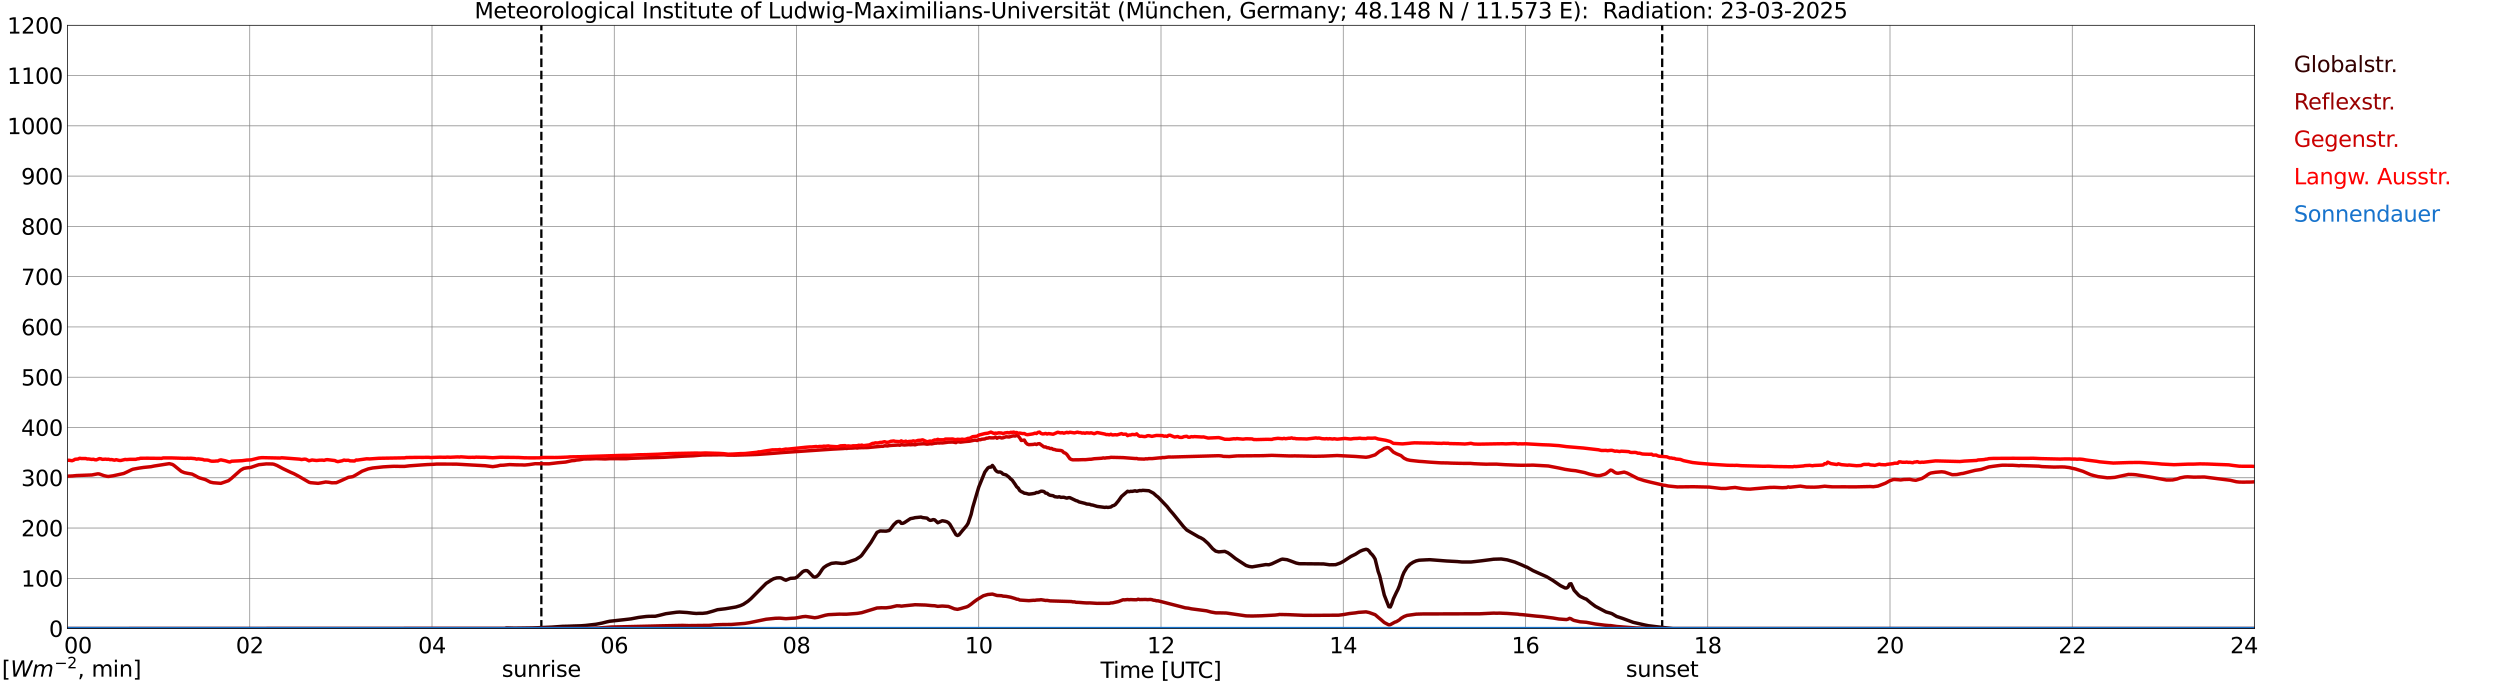 <?xml version="1.0" encoding="utf-8" standalone="no"?>
<!DOCTYPE svg PUBLIC "-//W3C//DTD SVG 1.1//EN"
  "http://www.w3.org/Graphics/SVG/1.1/DTD/svg11.dtd">
<svg xmlns:xlink="http://www.w3.org/1999/xlink" width="1085.4pt" height="296.64pt" viewBox="0 0 1085.4 296.64" xmlns="http://www.w3.org/2000/svg" version="1.1">
 <defs>
  <style type="text/css">*{stroke-linejoin: round; stroke-linecap: butt}</style>
 </defs>
 <g id="figure_1">
  <g id="patch_1">
   <path d="M 0 296.64 
L 1085.4 296.64 
L 1085.4 0 
L 0 0 
z
" style="fill: #ffffff"/>
  </g>
  <g id="axes_1">
   <g id="patch_2">
    <path d="M 29.306 272.909 
L 978.814 272.909 
L 978.814 10.976 
L 29.306 10.976 
z
" style="fill: #ffffff"/>
   </g>
   <g id="patch_3">
    <path d="M 978.814 272.909 
L 978.814 272.909 
L 978.814 10.976 
L 978.814 10.976 
z
" clip-path="url(#p015827fe71)" style="fill: #d3d3d3; opacity: 0.25; stroke: #d3d3d3; stroke-linejoin: miter"/>
   </g>
   <g id="matplotlib.axis_1">
    <g id="xtick_1">
     <g id="line2d_1">
      <path d="M 29.306 272.909 
L 29.306 10.976 
" clip-path="url(#p015827fe71)" style="fill: none; stroke: #808080; stroke-width: 0.3; stroke-linecap: square"/>
     </g>
     <g id="line2d_2"/>
     <g id="text_1">
      <!--    00 -->
      <g transform="translate(18.733 283.627) scale(0.095 -0.095)">
       <defs>
        <path id="DejaVuSans-20" transform="scale(0.016)"/>
        <path id="DejaVuSans-30" d="M 2034 4250 
Q 1547 4250 1301 3770 
Q 1056 3291 1056 2328 
Q 1056 1369 1301 889 
Q 1547 409 2034 409 
Q 2525 409 2770 889 
Q 3016 1369 3016 2328 
Q 3016 3291 2770 3770 
Q 2525 4250 2034 4250 
z
M 2034 4750 
Q 2819 4750 3233 4129 
Q 3647 3509 3647 2328 
Q 3647 1150 3233 529 
Q 2819 -91 2034 -91 
Q 1250 -91 836 529 
Q 422 1150 422 2328 
Q 422 3509 836 4129 
Q 1250 4750 2034 4750 
z
" transform="scale(0.016)"/>
       </defs>
       <use xlink:href="#DejaVuSans-20"/>
       <use xlink:href="#DejaVuSans-20" transform="translate(31.787 0)"/>
       <use xlink:href="#DejaVuSans-20" transform="translate(63.574 0)"/>
       <use xlink:href="#DejaVuSans-30" transform="translate(95.361 0)"/>
       <use xlink:href="#DejaVuSans-30" transform="translate(158.984 0)"/>
      </g>
     </g>
    </g>
    <g id="xtick_2">
     <g id="line2d_3">
      <path d="M 108.431 272.909 
L 108.431 10.976 
" clip-path="url(#p015827fe71)" style="fill: none; stroke: #808080; stroke-width: 0.3; stroke-linecap: square"/>
     </g>
     <g id="line2d_4"/>
     <g id="text_2">
      <!-- 02 -->
      <g transform="translate(102.387 283.627) scale(0.095 -0.095)">
       <defs>
        <path id="DejaVuSans-32" d="M 1228 531 
L 3431 531 
L 3431 0 
L 469 0 
L 469 531 
Q 828 903 1448 1529 
Q 2069 2156 2228 2338 
Q 2531 2678 2651 2914 
Q 2772 3150 2772 3378 
Q 2772 3750 2511 3984 
Q 2250 4219 1831 4219 
Q 1534 4219 1204 4116 
Q 875 4013 500 3803 
L 500 4441 
Q 881 4594 1212 4672 
Q 1544 4750 1819 4750 
Q 2544 4750 2975 4387 
Q 3406 4025 3406 3419 
Q 3406 3131 3298 2873 
Q 3191 2616 2906 2266 
Q 2828 2175 2409 1742 
Q 1991 1309 1228 531 
z
" transform="scale(0.016)"/>
       </defs>
       <use xlink:href="#DejaVuSans-30"/>
       <use xlink:href="#DejaVuSans-32" transform="translate(63.623 0)"/>
      </g>
     </g>
    </g>
    <g id="xtick_3">
     <g id="line2d_5">
      <path d="M 187.557 272.909 
L 187.557 10.976 
" clip-path="url(#p015827fe71)" style="fill: none; stroke: #808080; stroke-width: 0.3; stroke-linecap: square"/>
     </g>
     <g id="line2d_6"/>
     <g id="text_3">
      <!-- 04 -->
      <g transform="translate(181.513 283.627) scale(0.095 -0.095)">
       <defs>
        <path id="DejaVuSans-34" d="M 2419 4116 
L 825 1625 
L 2419 1625 
L 2419 4116 
z
M 2253 4666 
L 3047 4666 
L 3047 1625 
L 3713 1625 
L 3713 1100 
L 3047 1100 
L 3047 0 
L 2419 0 
L 2419 1100 
L 313 1100 
L 313 1709 
L 2253 4666 
z
" transform="scale(0.016)"/>
       </defs>
       <use xlink:href="#DejaVuSans-30"/>
       <use xlink:href="#DejaVuSans-34" transform="translate(63.623 0)"/>
      </g>
     </g>
    </g>
    <g id="xtick_4">
     <g id="line2d_7">
      <path d="M 266.683 272.909 
L 266.683 10.976 
" clip-path="url(#p015827fe71)" style="fill: none; stroke: #808080; stroke-width: 0.3; stroke-linecap: square"/>
     </g>
     <g id="line2d_8"/>
     <g id="text_4">
      <!-- 06 -->
      <g transform="translate(260.638 283.627) scale(0.095 -0.095)">
       <defs>
        <path id="DejaVuSans-36" d="M 2113 2584 
Q 1688 2584 1439 2293 
Q 1191 2003 1191 1497 
Q 1191 994 1439 701 
Q 1688 409 2113 409 
Q 2538 409 2786 701 
Q 3034 994 3034 1497 
Q 3034 2003 2786 2293 
Q 2538 2584 2113 2584 
z
M 3366 4563 
L 3366 3988 
Q 3128 4100 2886 4159 
Q 2644 4219 2406 4219 
Q 1781 4219 1451 3797 
Q 1122 3375 1075 2522 
Q 1259 2794 1537 2939 
Q 1816 3084 2150 3084 
Q 2853 3084 3261 2657 
Q 3669 2231 3669 1497 
Q 3669 778 3244 343 
Q 2819 -91 2113 -91 
Q 1303 -91 875 529 
Q 447 1150 447 2328 
Q 447 3434 972 4092 
Q 1497 4750 2381 4750 
Q 2619 4750 2861 4703 
Q 3103 4656 3366 4563 
z
" transform="scale(0.016)"/>
       </defs>
       <use xlink:href="#DejaVuSans-30"/>
       <use xlink:href="#DejaVuSans-36" transform="translate(63.623 0)"/>
      </g>
     </g>
    </g>
    <g id="xtick_5">
     <g id="line2d_9">
      <path d="M 345.808 272.909 
L 345.808 10.976 
" clip-path="url(#p015827fe71)" style="fill: none; stroke: #808080; stroke-width: 0.3; stroke-linecap: square"/>
     </g>
     <g id="line2d_10"/>
     <g id="text_5">
      <!-- 08 -->
      <g transform="translate(339.764 283.627) scale(0.095 -0.095)">
       <defs>
        <path id="DejaVuSans-38" d="M 2034 2216 
Q 1584 2216 1326 1975 
Q 1069 1734 1069 1313 
Q 1069 891 1326 650 
Q 1584 409 2034 409 
Q 2484 409 2743 651 
Q 3003 894 3003 1313 
Q 3003 1734 2745 1975 
Q 2488 2216 2034 2216 
z
M 1403 2484 
Q 997 2584 770 2862 
Q 544 3141 544 3541 
Q 544 4100 942 4425 
Q 1341 4750 2034 4750 
Q 2731 4750 3128 4425 
Q 3525 4100 3525 3541 
Q 3525 3141 3298 2862 
Q 3072 2584 2669 2484 
Q 3125 2378 3379 2068 
Q 3634 1759 3634 1313 
Q 3634 634 3220 271 
Q 2806 -91 2034 -91 
Q 1263 -91 848 271 
Q 434 634 434 1313 
Q 434 1759 690 2068 
Q 947 2378 1403 2484 
z
M 1172 3481 
Q 1172 3119 1398 2916 
Q 1625 2713 2034 2713 
Q 2441 2713 2670 2916 
Q 2900 3119 2900 3481 
Q 2900 3844 2670 4047 
Q 2441 4250 2034 4250 
Q 1625 4250 1398 4047 
Q 1172 3844 1172 3481 
z
" transform="scale(0.016)"/>
       </defs>
       <use xlink:href="#DejaVuSans-30"/>
       <use xlink:href="#DejaVuSans-38" transform="translate(63.623 0)"/>
      </g>
     </g>
    </g>
    <g id="xtick_6">
     <g id="line2d_11">
      <path d="M 424.934 272.909 
L 424.934 10.976 
" clip-path="url(#p015827fe71)" style="fill: none; stroke: #808080; stroke-width: 0.3; stroke-linecap: square"/>
     </g>
     <g id="line2d_12"/>
     <g id="text_6">
      <!-- 10 -->
      <g transform="translate(418.89 283.627) scale(0.095 -0.095)">
       <defs>
        <path id="DejaVuSans-31" d="M 794 531 
L 1825 531 
L 1825 4091 
L 703 3866 
L 703 4441 
L 1819 4666 
L 2450 4666 
L 2450 531 
L 3481 531 
L 3481 0 
L 794 0 
L 794 531 
z
" transform="scale(0.016)"/>
       </defs>
       <use xlink:href="#DejaVuSans-31"/>
       <use xlink:href="#DejaVuSans-30" transform="translate(63.623 0)"/>
      </g>
     </g>
    </g>
    <g id="xtick_7">
     <g id="line2d_13">
      <path d="M 504.06 272.909 
L 504.06 10.976 
" clip-path="url(#p015827fe71)" style="fill: none; stroke: #808080; stroke-width: 0.3; stroke-linecap: square"/>
     </g>
     <g id="line2d_14"/>
     <g id="text_7">
      <!-- 12 -->
      <g transform="translate(498.015 283.627) scale(0.095 -0.095)">
       <use xlink:href="#DejaVuSans-31"/>
       <use xlink:href="#DejaVuSans-32" transform="translate(63.623 0)"/>
      </g>
     </g>
    </g>
    <g id="xtick_8">
     <g id="line2d_15">
      <path d="M 583.185 272.909 
L 583.185 10.976 
" clip-path="url(#p015827fe71)" style="fill: none; stroke: #808080; stroke-width: 0.3; stroke-linecap: square"/>
     </g>
     <g id="line2d_16"/>
     <g id="text_8">
      <!-- 14 -->
      <g transform="translate(577.141 283.627) scale(0.095 -0.095)">
       <use xlink:href="#DejaVuSans-31"/>
       <use xlink:href="#DejaVuSans-34" transform="translate(63.623 0)"/>
      </g>
     </g>
    </g>
    <g id="xtick_9">
     <g id="line2d_17">
      <path d="M 662.311 272.909 
L 662.311 10.976 
" clip-path="url(#p015827fe71)" style="fill: none; stroke: #808080; stroke-width: 0.3; stroke-linecap: square"/>
     </g>
     <g id="line2d_18"/>
     <g id="text_9">
      <!-- 16 -->
      <g transform="translate(656.267 283.627) scale(0.095 -0.095)">
       <use xlink:href="#DejaVuSans-31"/>
       <use xlink:href="#DejaVuSans-36" transform="translate(63.623 0)"/>
      </g>
     </g>
    </g>
    <g id="xtick_10">
     <g id="line2d_19">
      <path d="M 741.437 272.909 
L 741.437 10.976 
" clip-path="url(#p015827fe71)" style="fill: none; stroke: #808080; stroke-width: 0.3; stroke-linecap: square"/>
     </g>
     <g id="line2d_20"/>
     <g id="text_10">
      <!-- 18 -->
      <g transform="translate(735.392 283.627) scale(0.095 -0.095)">
       <use xlink:href="#DejaVuSans-31"/>
       <use xlink:href="#DejaVuSans-38" transform="translate(63.623 0)"/>
      </g>
     </g>
    </g>
    <g id="xtick_11">
     <g id="line2d_21">
      <path d="M 820.562 272.909 
L 820.562 10.976 
" clip-path="url(#p015827fe71)" style="fill: none; stroke: #808080; stroke-width: 0.3; stroke-linecap: square"/>
     </g>
     <g id="line2d_22"/>
     <g id="text_11">
      <!-- 20 -->
      <g transform="translate(814.518 283.627) scale(0.095 -0.095)">
       <use xlink:href="#DejaVuSans-32"/>
       <use xlink:href="#DejaVuSans-30" transform="translate(63.623 0)"/>
      </g>
     </g>
    </g>
    <g id="xtick_12">
     <g id="line2d_23">
      <path d="M 899.688 272.909 
L 899.688 10.976 
" clip-path="url(#p015827fe71)" style="fill: none; stroke: #808080; stroke-width: 0.3; stroke-linecap: square"/>
     </g>
     <g id="line2d_24"/>
     <g id="text_12">
      <!-- 22 -->
      <g transform="translate(893.644 283.627) scale(0.095 -0.095)">
       <use xlink:href="#DejaVuSans-32"/>
       <use xlink:href="#DejaVuSans-32" transform="translate(63.623 0)"/>
      </g>
     </g>
    </g>
    <g id="xtick_13">
     <g id="line2d_25">
      <path d="M 978.814 272.909 
L 978.814 10.976 
" clip-path="url(#p015827fe71)" style="fill: none; stroke: #808080; stroke-width: 0.3; stroke-linecap: square"/>
     </g>
     <g id="line2d_26"/>
     <g id="text_13">
      <!-- 24    -->
      <g transform="translate(968.241 283.627) scale(0.095 -0.095)">
       <use xlink:href="#DejaVuSans-32"/>
       <use xlink:href="#DejaVuSans-34" transform="translate(63.623 0)"/>
       <use xlink:href="#DejaVuSans-20" transform="translate(127.246 0)"/>
       <use xlink:href="#DejaVuSans-20" transform="translate(159.033 0)"/>
       <use xlink:href="#DejaVuSans-20" transform="translate(190.82 0)"/>
      </g>
     </g>
    </g>
    <g id="text_14">
     <!-- Time [UTC] -->
     <g transform="translate(477.806 294.322) scale(0.095 -0.095)">
      <defs>
       <path id="DejaVuSans-54" d="M -19 4666 
L 3928 4666 
L 3928 4134 
L 2272 4134 
L 2272 0 
L 1638 0 
L 1638 4134 
L -19 4134 
L -19 4666 
z
" transform="scale(0.016)"/>
       <path id="DejaVuSans-69" d="M 603 3500 
L 1178 3500 
L 1178 0 
L 603 0 
L 603 3500 
z
M 603 4863 
L 1178 4863 
L 1178 4134 
L 603 4134 
L 603 4863 
z
" transform="scale(0.016)"/>
       <path id="DejaVuSans-6d" d="M 3328 2828 
Q 3544 3216 3844 3400 
Q 4144 3584 4550 3584 
Q 5097 3584 5394 3201 
Q 5691 2819 5691 2113 
L 5691 0 
L 5113 0 
L 5113 2094 
Q 5113 2597 4934 2840 
Q 4756 3084 4391 3084 
Q 3944 3084 3684 2787 
Q 3425 2491 3425 1978 
L 3425 0 
L 2847 0 
L 2847 2094 
Q 2847 2600 2669 2842 
Q 2491 3084 2119 3084 
Q 1678 3084 1418 2786 
Q 1159 2488 1159 1978 
L 1159 0 
L 581 0 
L 581 3500 
L 1159 3500 
L 1159 2956 
Q 1356 3278 1631 3431 
Q 1906 3584 2284 3584 
Q 2666 3584 2933 3390 
Q 3200 3197 3328 2828 
z
" transform="scale(0.016)"/>
       <path id="DejaVuSans-65" d="M 3597 1894 
L 3597 1613 
L 953 1613 
Q 991 1019 1311 708 
Q 1631 397 2203 397 
Q 2534 397 2845 478 
Q 3156 559 3463 722 
L 3463 178 
Q 3153 47 2828 -22 
Q 2503 -91 2169 -91 
Q 1331 -91 842 396 
Q 353 884 353 1716 
Q 353 2575 817 3079 
Q 1281 3584 2069 3584 
Q 2775 3584 3186 3129 
Q 3597 2675 3597 1894 
z
M 3022 2063 
Q 3016 2534 2758 2815 
Q 2500 3097 2075 3097 
Q 1594 3097 1305 2825 
Q 1016 2553 972 2059 
L 3022 2063 
z
" transform="scale(0.016)"/>
       <path id="DejaVuSans-5b" d="M 550 4863 
L 1875 4863 
L 1875 4416 
L 1125 4416 
L 1125 -397 
L 1875 -397 
L 1875 -844 
L 550 -844 
L 550 4863 
z
" transform="scale(0.016)"/>
       <path id="DejaVuSans-55" d="M 556 4666 
L 1191 4666 
L 1191 1831 
Q 1191 1081 1462 751 
Q 1734 422 2344 422 
Q 2950 422 3222 751 
Q 3494 1081 3494 1831 
L 3494 4666 
L 4128 4666 
L 4128 1753 
Q 4128 841 3676 375 
Q 3225 -91 2344 -91 
Q 1459 -91 1007 375 
Q 556 841 556 1753 
L 556 4666 
z
" transform="scale(0.016)"/>
       <path id="DejaVuSans-43" d="M 4122 4306 
L 4122 3641 
Q 3803 3938 3442 4084 
Q 3081 4231 2675 4231 
Q 1875 4231 1450 3742 
Q 1025 3253 1025 2328 
Q 1025 1406 1450 917 
Q 1875 428 2675 428 
Q 3081 428 3442 575 
Q 3803 722 4122 1019 
L 4122 359 
Q 3791 134 3420 21 
Q 3050 -91 2638 -91 
Q 1578 -91 968 557 
Q 359 1206 359 2328 
Q 359 3453 968 4101 
Q 1578 4750 2638 4750 
Q 3056 4750 3426 4639 
Q 3797 4528 4122 4306 
z
" transform="scale(0.016)"/>
       <path id="DejaVuSans-5d" d="M 1947 4863 
L 1947 -844 
L 622 -844 
L 622 -397 
L 1369 -397 
L 1369 4416 
L 622 4416 
L 622 4863 
L 1947 4863 
z
" transform="scale(0.016)"/>
      </defs>
      <use xlink:href="#DejaVuSans-54"/>
      <use xlink:href="#DejaVuSans-69" transform="translate(57.959 0)"/>
      <use xlink:href="#DejaVuSans-6d" transform="translate(85.742 0)"/>
      <use xlink:href="#DejaVuSans-65" transform="translate(183.154 0)"/>
      <use xlink:href="#DejaVuSans-20" transform="translate(244.678 0)"/>
      <use xlink:href="#DejaVuSans-5b" transform="translate(276.465 0)"/>
      <use xlink:href="#DejaVuSans-55" transform="translate(315.479 0)"/>
      <use xlink:href="#DejaVuSans-54" transform="translate(388.672 0)"/>
      <use xlink:href="#DejaVuSans-43" transform="translate(443.881 0)"/>
      <use xlink:href="#DejaVuSans-5d" transform="translate(513.705 0)"/>
     </g>
    </g>
   </g>
   <g id="matplotlib.axis_2">
    <g id="ytick_1">
     <g id="line2d_27">
      <path d="M 29.306 272.909 
L 978.814 272.909 
" clip-path="url(#p015827fe71)" style="fill: none; stroke: #808080; stroke-width: 0.3; stroke-linecap: square"/>
     </g>
     <g id="line2d_28"/>
     <g id="text_15">
      <!-- 0 -->
      <g transform="translate(21.261 276.518) scale(0.095 -0.095)">
       <use xlink:href="#DejaVuSans-30"/>
      </g>
     </g>
    </g>
    <g id="ytick_2">
     <g id="line2d_29">
      <path d="M 29.306 251.081 
L 978.814 251.081 
" clip-path="url(#p015827fe71)" style="fill: none; stroke: #808080; stroke-width: 0.3; stroke-linecap: square"/>
     </g>
     <g id="line2d_30"/>
     <g id="text_16">
      <!-- 100 -->
      <g transform="translate(9.173 254.69) scale(0.095 -0.095)">
       <use xlink:href="#DejaVuSans-31"/>
       <use xlink:href="#DejaVuSans-30" transform="translate(63.623 0)"/>
       <use xlink:href="#DejaVuSans-30" transform="translate(127.246 0)"/>
      </g>
     </g>
    </g>
    <g id="ytick_3">
     <g id="line2d_31">
      <path d="M 29.306 229.253 
L 978.814 229.253 
" clip-path="url(#p015827fe71)" style="fill: none; stroke: #808080; stroke-width: 0.3; stroke-linecap: square"/>
     </g>
     <g id="line2d_32"/>
     <g id="text_17">
      <!-- 200 -->
      <g transform="translate(9.173 232.863) scale(0.095 -0.095)">
       <use xlink:href="#DejaVuSans-32"/>
       <use xlink:href="#DejaVuSans-30" transform="translate(63.623 0)"/>
       <use xlink:href="#DejaVuSans-30" transform="translate(127.246 0)"/>
      </g>
     </g>
    </g>
    <g id="ytick_4">
     <g id="line2d_33">
      <path d="M 29.306 207.426 
L 978.814 207.426 
" clip-path="url(#p015827fe71)" style="fill: none; stroke: #808080; stroke-width: 0.3; stroke-linecap: square"/>
     </g>
     <g id="line2d_34"/>
     <g id="text_18">
      <!-- 300 -->
      <g transform="translate(9.173 211.035) scale(0.095 -0.095)">
       <defs>
        <path id="DejaVuSans-33" d="M 2597 2516 
Q 3050 2419 3304 2112 
Q 3559 1806 3559 1356 
Q 3559 666 3084 287 
Q 2609 -91 1734 -91 
Q 1441 -91 1130 -33 
Q 819 25 488 141 
L 488 750 
Q 750 597 1062 519 
Q 1375 441 1716 441 
Q 2309 441 2620 675 
Q 2931 909 2931 1356 
Q 2931 1769 2642 2001 
Q 2353 2234 1838 2234 
L 1294 2234 
L 1294 2753 
L 1863 2753 
Q 2328 2753 2575 2939 
Q 2822 3125 2822 3475 
Q 2822 3834 2567 4026 
Q 2313 4219 1838 4219 
Q 1578 4219 1281 4162 
Q 984 4106 628 3988 
L 628 4550 
Q 988 4650 1302 4700 
Q 1616 4750 1894 4750 
Q 2613 4750 3031 4423 
Q 3450 4097 3450 3541 
Q 3450 3153 3228 2886 
Q 3006 2619 2597 2516 
z
" transform="scale(0.016)"/>
       </defs>
       <use xlink:href="#DejaVuSans-33"/>
       <use xlink:href="#DejaVuSans-30" transform="translate(63.623 0)"/>
       <use xlink:href="#DejaVuSans-30" transform="translate(127.246 0)"/>
      </g>
     </g>
    </g>
    <g id="ytick_5">
     <g id="line2d_35">
      <path d="M 29.306 185.598 
L 978.814 185.598 
" clip-path="url(#p015827fe71)" style="fill: none; stroke: #808080; stroke-width: 0.3; stroke-linecap: square"/>
     </g>
     <g id="line2d_36"/>
     <g id="text_19">
      <!-- 400 -->
      <g transform="translate(9.173 189.207) scale(0.095 -0.095)">
       <use xlink:href="#DejaVuSans-34"/>
       <use xlink:href="#DejaVuSans-30" transform="translate(63.623 0)"/>
       <use xlink:href="#DejaVuSans-30" transform="translate(127.246 0)"/>
      </g>
     </g>
    </g>
    <g id="ytick_6">
     <g id="line2d_37">
      <path d="M 29.306 163.77 
L 978.814 163.77 
" clip-path="url(#p015827fe71)" style="fill: none; stroke: #808080; stroke-width: 0.3; stroke-linecap: square"/>
     </g>
     <g id="line2d_38"/>
     <g id="text_20">
      <!-- 500 -->
      <g transform="translate(9.173 167.379) scale(0.095 -0.095)">
       <defs>
        <path id="DejaVuSans-35" d="M 691 4666 
L 3169 4666 
L 3169 4134 
L 1269 4134 
L 1269 2991 
Q 1406 3038 1543 3061 
Q 1681 3084 1819 3084 
Q 2600 3084 3056 2656 
Q 3513 2228 3513 1497 
Q 3513 744 3044 326 
Q 2575 -91 1722 -91 
Q 1428 -91 1123 -41 
Q 819 9 494 109 
L 494 744 
Q 775 591 1075 516 
Q 1375 441 1709 441 
Q 2250 441 2565 725 
Q 2881 1009 2881 1497 
Q 2881 1984 2565 2268 
Q 2250 2553 1709 2553 
Q 1456 2553 1204 2497 
Q 953 2441 691 2322 
L 691 4666 
z
" transform="scale(0.016)"/>
       </defs>
       <use xlink:href="#DejaVuSans-35"/>
       <use xlink:href="#DejaVuSans-30" transform="translate(63.623 0)"/>
       <use xlink:href="#DejaVuSans-30" transform="translate(127.246 0)"/>
      </g>
     </g>
    </g>
    <g id="ytick_7">
     <g id="line2d_39">
      <path d="M 29.306 141.942 
L 978.814 141.942 
" clip-path="url(#p015827fe71)" style="fill: none; stroke: #808080; stroke-width: 0.3; stroke-linecap: square"/>
     </g>
     <g id="line2d_40"/>
     <g id="text_21">
      <!-- 600 -->
      <g transform="translate(9.173 145.551) scale(0.095 -0.095)">
       <use xlink:href="#DejaVuSans-36"/>
       <use xlink:href="#DejaVuSans-30" transform="translate(63.623 0)"/>
       <use xlink:href="#DejaVuSans-30" transform="translate(127.246 0)"/>
      </g>
     </g>
    </g>
    <g id="ytick_8">
     <g id="line2d_41">
      <path d="M 29.306 120.114 
L 978.814 120.114 
" clip-path="url(#p015827fe71)" style="fill: none; stroke: #808080; stroke-width: 0.3; stroke-linecap: square"/>
     </g>
     <g id="line2d_42"/>
     <g id="text_22">
      <!-- 700 -->
      <g transform="translate(9.173 123.724) scale(0.095 -0.095)">
       <defs>
        <path id="DejaVuSans-37" d="M 525 4666 
L 3525 4666 
L 3525 4397 
L 1831 0 
L 1172 0 
L 2766 4134 
L 525 4134 
L 525 4666 
z
" transform="scale(0.016)"/>
       </defs>
       <use xlink:href="#DejaVuSans-37"/>
       <use xlink:href="#DejaVuSans-30" transform="translate(63.623 0)"/>
       <use xlink:href="#DejaVuSans-30" transform="translate(127.246 0)"/>
      </g>
     </g>
    </g>
    <g id="ytick_9">
     <g id="line2d_43">
      <path d="M 29.306 98.287 
L 978.814 98.287 
" clip-path="url(#p015827fe71)" style="fill: none; stroke: #808080; stroke-width: 0.3; stroke-linecap: square"/>
     </g>
     <g id="line2d_44"/>
     <g id="text_23">
      <!-- 800 -->
      <g transform="translate(9.173 101.896) scale(0.095 -0.095)">
       <use xlink:href="#DejaVuSans-38"/>
       <use xlink:href="#DejaVuSans-30" transform="translate(63.623 0)"/>
       <use xlink:href="#DejaVuSans-30" transform="translate(127.246 0)"/>
      </g>
     </g>
    </g>
    <g id="ytick_10">
     <g id="line2d_45">
      <path d="M 29.306 76.459 
L 978.814 76.459 
" clip-path="url(#p015827fe71)" style="fill: none; stroke: #808080; stroke-width: 0.3; stroke-linecap: square"/>
     </g>
     <g id="line2d_46"/>
     <g id="text_24">
      <!-- 900 -->
      <g transform="translate(9.173 80.068) scale(0.095 -0.095)">
       <defs>
        <path id="DejaVuSans-39" d="M 703 97 
L 703 672 
Q 941 559 1184 500 
Q 1428 441 1663 441 
Q 2288 441 2617 861 
Q 2947 1281 2994 2138 
Q 2813 1869 2534 1725 
Q 2256 1581 1919 1581 
Q 1219 1581 811 2004 
Q 403 2428 403 3163 
Q 403 3881 828 4315 
Q 1253 4750 1959 4750 
Q 2769 4750 3195 4129 
Q 3622 3509 3622 2328 
Q 3622 1225 3098 567 
Q 2575 -91 1691 -91 
Q 1453 -91 1209 -44 
Q 966 3 703 97 
z
M 1959 2075 
Q 2384 2075 2632 2365 
Q 2881 2656 2881 3163 
Q 2881 3666 2632 3958 
Q 2384 4250 1959 4250 
Q 1534 4250 1286 3958 
Q 1038 3666 1038 3163 
Q 1038 2656 1286 2365 
Q 1534 2075 1959 2075 
z
" transform="scale(0.016)"/>
       </defs>
       <use xlink:href="#DejaVuSans-39"/>
       <use xlink:href="#DejaVuSans-30" transform="translate(63.623 0)"/>
       <use xlink:href="#DejaVuSans-30" transform="translate(127.246 0)"/>
      </g>
     </g>
    </g>
    <g id="ytick_11">
     <g id="line2d_47">
      <path d="M 29.306 54.631 
L 978.814 54.631 
" clip-path="url(#p015827fe71)" style="fill: none; stroke: #808080; stroke-width: 0.3; stroke-linecap: square"/>
     </g>
     <g id="line2d_48"/>
     <g id="text_25">
      <!-- 1000 -->
      <g transform="translate(3.128 58.24) scale(0.095 -0.095)">
       <use xlink:href="#DejaVuSans-31"/>
       <use xlink:href="#DejaVuSans-30" transform="translate(63.623 0)"/>
       <use xlink:href="#DejaVuSans-30" transform="translate(127.246 0)"/>
       <use xlink:href="#DejaVuSans-30" transform="translate(190.869 0)"/>
      </g>
     </g>
    </g>
    <g id="ytick_12">
     <g id="line2d_49">
      <path d="M 29.306 32.803 
L 978.814 32.803 
" clip-path="url(#p015827fe71)" style="fill: none; stroke: #808080; stroke-width: 0.3; stroke-linecap: square"/>
     </g>
     <g id="line2d_50"/>
     <g id="text_26">
      <!-- 1100 -->
      <g transform="translate(3.128 36.413) scale(0.095 -0.095)">
       <use xlink:href="#DejaVuSans-31"/>
       <use xlink:href="#DejaVuSans-31" transform="translate(63.623 0)"/>
       <use xlink:href="#DejaVuSans-30" transform="translate(127.246 0)"/>
       <use xlink:href="#DejaVuSans-30" transform="translate(190.869 0)"/>
      </g>
     </g>
    </g>
    <g id="ytick_13">
     <g id="line2d_51">
      <path d="M 29.306 10.976 
L 978.814 10.976 
" clip-path="url(#p015827fe71)" style="fill: none; stroke: #808080; stroke-width: 0.3; stroke-linecap: square"/>
     </g>
     <g id="line2d_52"/>
     <g id="text_27">
      <!-- 1200 -->
      <g transform="translate(3.128 14.585) scale(0.095 -0.095)">
       <use xlink:href="#DejaVuSans-31"/>
       <use xlink:href="#DejaVuSans-32" transform="translate(63.623 0)"/>
       <use xlink:href="#DejaVuSans-30" transform="translate(127.246 0)"/>
       <use xlink:href="#DejaVuSans-30" transform="translate(190.869 0)"/>
      </g>
     </g>
    </g>
   </g>
   <g id="line2d_53">
    <path d="M 235.033 272.909 
L 235.033 10.976 
" clip-path="url(#p015827fe71)" style="fill: none; stroke-dasharray: 3.7,1.6; stroke-dashoffset: 0; stroke: #000000"/>
   </g>
   <g id="line2d_54">
    <path d="M 721.655 272.909 
L 721.655 10.976 
" clip-path="url(#p015827fe71)" style="fill: none; stroke-dasharray: 3.7,1.6; stroke-dashoffset: 0; stroke: #000000"/>
   </g>
   <g id="line2d_55">
    <path d="M 29.306 272.909 
L 219.207 272.909 
L 219.867 272.664 
L 223.164 272.765 
L 225.142 272.745 
L 231.076 272.645 
L 239.648 272.258 
L 244.264 271.935 
L 246.901 271.874 
L 248.88 271.793 
L 252.176 271.691 
L 254.155 271.549 
L 258.77 271.023 
L 261.408 270.516 
L 263.386 270.01 
L 264.705 269.726 
L 270.639 269.076 
L 273.936 268.692 
L 277.233 268.063 
L 280.53 267.657 
L 281.849 267.576 
L 284.486 267.557 
L 286.464 267.111 
L 289.102 266.441 
L 293.717 265.815 
L 295.036 265.732 
L 298.333 265.935 
L 300.971 266.24 
L 302.289 266.341 
L 303.608 266.28 
L 304.927 266.299 
L 306.905 266.077 
L 309.543 265.328 
L 311.521 264.699 
L 314.818 264.313 
L 319.433 263.545 
L 321.411 262.955 
L 322.73 262.368 
L 324.708 261.052 
L 326.027 259.917 
L 332.621 253.288 
L 335.258 251.607 
L 335.918 251.262 
L 337.236 250.898 
L 338.555 250.837 
L 339.215 250.959 
L 340.533 251.668 
L 341.193 251.91 
L 342.512 251.363 
L 343.171 251.101 
L 345.149 250.978 
L 345.808 250.675 
L 346.468 250.166 
L 348.446 248.263 
L 349.105 247.877 
L 349.765 247.735 
L 350.424 247.757 
L 351.083 248.263 
L 353.062 250.35 
L 353.721 250.592 
L 354.38 250.369 
L 355.04 249.905 
L 355.699 249.154 
L 357.018 247.148 
L 357.677 246.377 
L 358.996 245.487 
L 360.974 244.594 
L 362.952 244.371 
L 365.59 244.635 
L 366.909 244.493 
L 367.568 244.21 
L 368.227 244.068 
L 369.546 243.581 
L 371.524 242.911 
L 373.502 241.656 
L 374.162 241.027 
L 378.118 235.535 
L 380.756 231.137 
L 382.074 230.528 
L 384.712 230.609 
L 386.031 230.325 
L 386.69 229.596 
L 388.009 227.813 
L 389.328 226.577 
L 389.987 226.355 
L 390.646 226.413 
L 391.306 227.206 
L 391.965 227.206 
L 392.624 226.922 
L 395.262 225.178 
L 396.581 224.936 
L 397.24 224.752 
L 399.878 224.488 
L 400.537 224.711 
L 402.515 224.955 
L 403.175 225.584 
L 403.834 225.929 
L 404.493 225.826 
L 405.153 225.584 
L 405.812 225.704 
L 407.131 226.961 
L 409.109 226.09 
L 410.428 226.333 
L 411.087 226.536 
L 411.746 226.922 
L 412.406 227.629 
L 415.043 232.15 
L 415.703 232.495 
L 416.362 232.211 
L 417.681 230.569 
L 419.659 228.238 
L 420.318 227.164 
L 421.637 223.292 
L 422.297 220.374 
L 424.275 213.666 
L 424.934 211.477 
L 427.572 204.972 
L 428.89 203.189 
L 429.55 202.802 
L 430.209 202.802 
L 430.869 202.073 
L 431.528 202.905 
L 432.187 204.101 
L 432.847 204.728 
L 433.506 204.972 
L 434.165 204.891 
L 434.825 205.195 
L 435.484 205.843 
L 436.803 206.188 
L 438.122 207.201 
L 438.781 207.93 
L 439.44 208.438 
L 440.759 210.322 
L 441.419 211.357 
L 442.078 211.902 
L 442.737 212.976 
L 443.397 213.443 
L 444.056 213.727 
L 444.716 214.133 
L 445.375 214.194 
L 446.694 214.537 
L 448.012 214.395 
L 449.331 214.172 
L 449.991 213.808 
L 450.65 213.849 
L 451.969 213.26 
L 452.628 213.282 
L 453.287 213.443 
L 453.947 214.092 
L 454.606 214.153 
L 455.266 214.74 
L 455.925 215.024 
L 457.244 215.227 
L 457.903 215.633 
L 459.222 215.814 
L 459.881 215.652 
L 460.541 215.917 
L 461.859 215.895 
L 463.178 216.281 
L 463.838 216.078 
L 464.497 216.078 
L 467.134 217.335 
L 467.794 217.516 
L 468.453 217.903 
L 471.091 218.551 
L 471.75 218.813 
L 473.069 218.935 
L 473.728 219.199 
L 474.388 219.28 
L 476.366 219.867 
L 479.663 220.293 
L 480.322 220.193 
L 480.981 220.315 
L 482.3 220.112 
L 482.96 219.625 
L 483.619 219.442 
L 484.278 218.996 
L 485.597 217.416 
L 486.916 215.552 
L 489.553 213.282 
L 490.213 213.485 
L 490.872 213.302 
L 491.532 213.343 
L 492.85 213.079 
L 493.51 213.302 
L 494.828 212.957 
L 495.488 213.018 
L 496.147 212.876 
L 498.785 213.059 
L 500.763 214.111 
L 502.082 215.308 
L 502.741 215.775 
L 506.697 219.909 
L 508.016 221.592 
L 509.335 223.091 
L 513.95 228.786 
L 515.269 230.124 
L 520.544 233.184 
L 521.204 233.427 
L 522.522 234.197 
L 524.501 235.961 
L 526.479 238.231 
L 527.797 239.283 
L 529.116 239.608 
L 531.754 239.386 
L 533.073 239.973 
L 534.391 240.905 
L 536.369 242.485 
L 540.985 245.506 
L 542.304 245.932 
L 543.623 246.113 
L 549.557 245.12 
L 550.876 245.203 
L 552.195 244.777 
L 556.151 242.911 
L 556.81 242.749 
L 558.788 242.994 
L 560.107 243.459 
L 562.745 244.452 
L 564.063 244.736 
L 574.613 244.838 
L 577.251 245.203 
L 579.889 245.161 
L 581.867 244.452 
L 583.185 243.762 
L 586.482 241.595 
L 588.46 240.641 
L 590.439 239.366 
L 591.757 238.818 
L 593.076 238.473 
L 593.736 238.657 
L 594.395 239.224 
L 595.054 240.176 
L 595.714 240.783 
L 596.373 241.634 
L 597.032 242.749 
L 598.351 248.121 
L 599.011 249.966 
L 600.989 258.334 
L 602.967 263.403 
L 603.626 263.523 
L 604.286 262.023 
L 604.945 259.998 
L 606.264 257.199 
L 606.923 255.903 
L 607.582 254.281 
L 608.901 250.046 
L 609.561 248.486 
L 610.879 246.316 
L 612.198 244.958 
L 613.517 244.107 
L 614.836 243.52 
L 616.154 243.216 
L 618.792 243.075 
L 620.77 242.994 
L 628.023 243.561 
L 632.639 243.804 
L 634.617 243.987 
L 638.573 244.007 
L 643.189 243.478 
L 645.827 243.136 
L 647.145 242.972 
L 648.464 242.791 
L 651.761 242.688 
L 654.399 243.075 
L 657.695 244.026 
L 660.992 245.404 
L 662.311 246.032 
L 662.97 246.255 
L 665.608 247.757 
L 667.586 248.647 
L 671.542 250.411 
L 674.18 251.991 
L 677.477 254.261 
L 679.455 255.255 
L 680.114 255.296 
L 680.774 254.89 
L 681.433 253.572 
L 682.092 253.43 
L 683.411 256.267 
L 685.389 258.415 
L 686.049 258.924 
L 688.027 259.895 
L 688.686 260.118 
L 690.664 261.761 
L 692.643 263.239 
L 697.258 265.673 
L 699.236 266.219 
L 699.896 266.463 
L 701.874 267.637 
L 704.511 268.508 
L 707.808 269.726 
L 709.127 270.211 
L 714.402 271.407 
L 715.721 271.671 
L 719.018 272.077 
L 726.271 272.907 
L 759.899 272.909 
L 978.154 272.909 
L 978.154 272.909 
" clip-path="url(#p015827fe71)" style="fill: none; stroke: #330000; stroke-width: 1.5; stroke-linecap: square"/>
   </g>
   <g id="line2d_56">
    <path d="M 29.306 272.909 
L 252.836 272.8 
L 255.473 272.719 
L 260.089 272.638 
L 265.364 272.232 
L 282.508 271.828 
L 286.464 271.726 
L 296.355 271.523 
L 298.992 271.603 
L 308.224 271.503 
L 310.202 271.28 
L 312.18 271.2 
L 313.499 271.158 
L 314.818 271.139 
L 317.455 271.119 
L 323.39 270.652 
L 325.368 270.348 
L 332.621 268.849 
L 336.577 268.443 
L 338.555 268.382 
L 341.193 268.604 
L 343.83 268.423 
L 345.149 268.362 
L 346.468 268.139 
L 348.446 267.753 
L 349.765 267.633 
L 351.083 267.814 
L 353.721 268.201 
L 355.04 268.017 
L 358.337 267.105 
L 359.655 266.863 
L 364.271 266.64 
L 367.568 266.66 
L 372.184 266.315 
L 374.162 265.989 
L 380.756 263.964 
L 382.734 263.863 
L 384.712 263.883 
L 386.69 263.639 
L 389.328 263.012 
L 390.646 263.051 
L 391.306 263.174 
L 392.624 263.012 
L 396.581 262.626 
L 397.24 262.545 
L 400.537 262.645 
L 401.856 262.687 
L 404.493 262.929 
L 405.812 262.99 
L 407.131 263.254 
L 409.109 263.113 
L 411.746 263.296 
L 413.065 263.802 
L 414.384 264.328 
L 415.703 264.551 
L 417.022 264.248 
L 418.34 263.863 
L 419.659 263.497 
L 420.318 263.213 
L 421.637 262.281 
L 422.956 261.227 
L 424.275 260.275 
L 426.912 258.675 
L 428.231 258.289 
L 428.89 258.107 
L 430.869 257.924 
L 432.847 258.533 
L 434.825 258.633 
L 435.484 258.817 
L 436.803 258.917 
L 438.781 259.282 
L 440.759 259.869 
L 441.419 260.133 
L 442.078 260.194 
L 442.737 260.517 
L 446.694 260.781 
L 448.672 260.62 
L 449.331 260.639 
L 449.991 260.517 
L 451.309 260.458 
L 451.969 260.356 
L 453.287 260.578 
L 453.947 260.701 
L 454.606 260.659 
L 455.925 260.884 
L 465.156 261.168 
L 465.816 261.329 
L 466.475 261.288 
L 467.134 261.491 
L 468.453 261.532 
L 470.431 261.694 
L 471.75 261.774 
L 473.069 261.755 
L 476.366 261.958 
L 478.344 261.936 
L 479.663 261.958 
L 481.641 261.936 
L 482.3 261.755 
L 482.96 261.755 
L 485.597 261.168 
L 487.575 260.397 
L 488.235 260.436 
L 489.553 260.295 
L 490.213 260.375 
L 490.872 260.316 
L 492.85 260.397 
L 493.51 260.375 
L 494.169 260.133 
L 494.828 260.316 
L 497.466 260.255 
L 498.125 260.336 
L 499.444 260.255 
L 500.103 260.356 
L 500.763 260.578 
L 501.422 260.639 
L 502.082 260.842 
L 502.741 260.842 
L 512.632 263.377 
L 514.61 263.903 
L 515.929 264.045 
L 517.247 264.328 
L 523.841 265.199 
L 525.819 265.727 
L 527.797 266.072 
L 529.116 266.072 
L 532.413 266.153 
L 540.985 267.389 
L 543.623 267.45 
L 547.579 267.349 
L 553.513 267.044 
L 554.832 266.902 
L 555.491 266.782 
L 559.448 266.863 
L 566.042 267.146 
L 569.998 267.166 
L 581.207 267.085 
L 583.185 266.841 
L 585.823 266.376 
L 588.46 266.092 
L 589.779 265.869 
L 593.076 265.647 
L 594.395 265.93 
L 597.032 266.882 
L 598.351 268.017 
L 599.67 269.111 
L 600.989 270.268 
L 602.967 271.3 
L 603.626 271.2 
L 605.604 270.104 
L 606.264 269.901 
L 607.582 269.111 
L 608.242 268.484 
L 609.561 267.692 
L 610.879 267.186 
L 614.836 266.64 
L 617.473 266.557 
L 642.53 266.476 
L 648.464 266.192 
L 649.783 266.234 
L 651.102 266.192 
L 652.42 266.254 
L 654.399 266.334 
L 659.014 266.66 
L 659.674 266.782 
L 660.992 266.863 
L 666.927 267.491 
L 669.564 267.714 
L 672.861 268.139 
L 674.18 268.301 
L 675.499 268.524 
L 676.817 268.746 
L 680.114 268.991 
L 680.774 268.807 
L 681.433 268.462 
L 682.092 268.665 
L 682.752 269.091 
L 683.411 269.375 
L 686.049 269.962 
L 688.686 270.165 
L 692.643 270.916 
L 696.599 271.422 
L 698.577 271.603 
L 699.236 271.603 
L 701.874 271.99 
L 706.49 272.354 
L 710.446 272.638 
L 718.358 272.902 
L 719.018 272.78 
L 719.677 272.902 
L 730.887 272.909 
L 978.154 272.909 
L 978.154 272.909 
" clip-path="url(#p015827fe71)" style="fill: none; stroke: #990000; stroke-width: 1.5; stroke-linecap: square"/>
   </g>
   <g id="line2d_57">
    <path d="M 29.306 206.725 
L 31.284 206.657 
L 33.262 206.467 
L 39.856 206.208 
L 42.493 205.71 
L 43.153 205.793 
L 45.131 206.5 
L 46.45 206.808 
L 47.109 206.865 
L 49.087 206.579 
L 53.703 205.568 
L 55.022 204.972 
L 57 204.001 
L 57.659 203.728 
L 60.297 203.243 
L 62.275 202.949 
L 65.572 202.612 
L 66.89 202.333 
L 73.484 201.298 
L 74.803 201.624 
L 75.462 202.01 
L 78.759 204.68 
L 80.078 205.214 
L 81.397 205.489 
L 83.375 205.83 
L 84.694 206.487 
L 86.013 207.223 
L 86.672 207.5 
L 88.65 208.061 
L 89.309 208.279 
L 91.288 209.309 
L 92.606 209.593 
L 95.903 209.846 
L 99.2 208.7 
L 100.519 207.661 
L 104.475 204.13 
L 105.794 203.381 
L 107.113 203.13 
L 108.431 203.001 
L 109.091 202.864 
L 111.728 201.958 
L 112.388 201.748 
L 114.366 201.543 
L 115.685 201.403 
L 118.322 201.451 
L 118.982 201.58 
L 120.3 202.104 
L 122.938 203.51 
L 126.235 205.075 
L 127.553 205.636 
L 129.532 206.681 
L 134.147 209.364 
L 134.807 209.556 
L 138.104 209.848 
L 139.422 209.639 
L 141.4 209.263 
L 142.719 209.381 
L 144.038 209.613 
L 146.016 209.578 
L 147.994 208.726 
L 151.291 207.227 
L 152.61 207.035 
L 153.269 206.895 
L 154.588 206.157 
L 157.226 204.562 
L 159.863 203.575 
L 161.841 203.171 
L 166.457 202.687 
L 169.094 202.534 
L 171.073 202.444 
L 174.37 202.499 
L 175.688 202.484 
L 177.666 202.246 
L 180.963 202.012 
L 182.941 201.864 
L 185.579 201.691 
L 188.216 201.584 
L 189.535 201.48 
L 198.107 201.501 
L 205.36 201.918 
L 210.635 202.2 
L 213.932 202.606 
L 215.91 202.322 
L 217.229 202.008 
L 218.548 201.975 
L 221.186 201.707 
L 224.482 201.835 
L 226.461 201.844 
L 227.779 201.903 
L 229.757 201.707 
L 232.395 201.32 
L 238.329 201.368 
L 242.286 200.899 
L 245.583 200.604 
L 248.22 200.028 
L 249.539 199.921 
L 250.198 199.751 
L 251.517 199.635 
L 253.495 199.277 
L 256.133 199.258 
L 258.77 199.133 
L 261.408 199.214 
L 262.726 199.266 
L 264.705 199.135 
L 271.958 199.164 
L 273.936 198.985 
L 279.87 198.782 
L 288.442 198.535 
L 291.08 198.367 
L 292.399 198.315 
L 296.355 198.077 
L 300.971 197.878 
L 304.927 197.551 
L 314.158 197.444 
L 316.136 197.612 
L 317.455 197.601 
L 318.774 197.623 
L 324.049 197.472 
L 328.665 197.313 
L 332.621 197.042 
L 334.599 196.896 
L 336.577 196.747 
L 339.874 196.468 
L 361.634 194.988 
L 366.249 194.737 
L 366.909 194.648 
L 367.568 194.72 
L 368.227 194.602 
L 370.206 194.536 
L 371.524 194.429 
L 372.184 194.53 
L 372.843 194.397 
L 376.799 194.314 
L 378.118 194.18 
L 382.734 193.757 
L 383.393 193.774 
L 384.053 193.541 
L 385.371 193.613 
L 386.031 193.451 
L 387.349 193.353 
L 389.328 193.255 
L 389.987 193.194 
L 390.646 193.323 
L 391.306 193.041 
L 392.624 193.209 
L 394.603 193.039 
L 395.262 193.111 
L 396.581 193.017 
L 397.24 193.131 
L 398.559 192.788 
L 401.196 192.652 
L 402.515 192.849 
L 403.834 192.642 
L 404.493 192.718 
L 405.812 192.441 
L 406.471 192.412 
L 407.131 192.273 
L 407.79 192.353 
L 408.45 192.266 
L 409.109 192.314 
L 411.746 191.971 
L 413.725 191.919 
L 415.043 192.177 
L 415.703 191.744 
L 417.022 191.967 
L 419 191.712 
L 420.978 191.552 
L 422.956 191.129 
L 423.615 191.103 
L 424.275 191.258 
L 424.934 190.836 
L 425.593 190.932 
L 426.253 190.699 
L 427.572 190.564 
L 428.231 190.262 
L 428.89 190.219 
L 429.55 190.011 
L 430.209 190.11 
L 431.528 190.092 
L 432.187 189.747 
L 432.847 190.271 
L 433.506 189.939 
L 434.165 189.893 
L 434.825 190.171 
L 435.484 190.064 
L 436.803 189.627 
L 438.122 189.73 
L 439.44 189.328 
L 440.1 189.239 
L 440.759 189.324 
L 441.419 189.027 
L 442.078 189.311 
L 442.737 190.134 
L 443.397 191.221 
L 444.716 191.055 
L 445.375 192.216 
L 446.034 192.831 
L 446.694 193.058 
L 448.672 192.949 
L 449.331 192.766 
L 449.991 192.993 
L 450.65 192.679 
L 451.309 192.62 
L 453.287 194.058 
L 453.947 194.023 
L 454.606 194.399 
L 455.266 194.418 
L 455.925 194.752 
L 456.584 194.693 
L 457.244 195.099 
L 457.903 195.169 
L 458.563 195.409 
L 460.541 195.58 
L 461.2 195.8 
L 461.859 196.501 
L 462.519 196.73 
L 463.178 197.271 
L 464.497 199.138 
L 465.156 199.493 
L 465.816 199.646 
L 468.453 199.618 
L 470.431 199.552 
L 471.091 199.585 
L 473.069 199.393 
L 473.728 199.389 
L 475.047 199.164 
L 478.344 198.956 
L 479.003 198.801 
L 479.663 198.902 
L 480.322 198.771 
L 481.641 198.692 
L 482.3 198.553 
L 487.575 198.675 
L 492.85 199.076 
L 493.51 199.05 
L 494.169 199.234 
L 496.807 199.317 
L 497.466 199.181 
L 498.125 199.24 
L 498.785 199.094 
L 500.103 199.12 
L 503.4 198.782 
L 504.06 198.806 
L 504.719 198.633 
L 505.379 198.666 
L 507.357 198.408 
L 508.675 198.428 
L 529.116 197.843 
L 530.435 197.961 
L 531.094 198.131 
L 533.732 198.212 
L 537.029 197.935 
L 548.238 197.839 
L 552.195 197.693 
L 560.107 197.963 
L 562.085 197.924 
L 564.063 197.959 
L 568.679 198.055 
L 570.657 198.101 
L 574.613 198.031 
L 576.592 197.944 
L 580.548 197.769 
L 588.46 198.171 
L 593.076 198.522 
L 594.395 198.308 
L 597.032 197.476 
L 599.011 195.896 
L 599.67 195.575 
L 600.989 194.682 
L 602.307 194.311 
L 602.967 194.442 
L 603.626 194.971 
L 604.945 196.282 
L 606.264 196.987 
L 608.242 197.804 
L 609.561 198.924 
L 610.879 199.559 
L 612.198 199.86 
L 616.154 200.297 
L 617.473 200.38 
L 618.792 200.484 
L 620.77 200.65 
L 625.386 200.94 
L 628.683 201.002 
L 630.001 201.071 
L 633.958 201.165 
L 636.595 201.194 
L 638.573 201.2 
L 639.892 201.314 
L 643.189 201.462 
L 645.167 201.534 
L 647.145 201.508 
L 649.783 201.51 
L 651.102 201.606 
L 653.739 201.763 
L 655.058 201.811 
L 659.014 201.971 
L 660.333 201.997 
L 662.97 201.982 
L 665.608 201.94 
L 672.202 202.307 
L 676.817 203.195 
L 679.455 203.769 
L 682.092 204.171 
L 684.071 204.367 
L 688.027 205.179 
L 690.005 205.808 
L 693.302 206.493 
L 694.621 206.489 
L 696.599 205.937 
L 697.258 205.638 
L 699.236 204.095 
L 699.896 204.243 
L 701.215 205.169 
L 701.874 205.409 
L 702.533 205.461 
L 705.171 204.963 
L 706.49 205.409 
L 711.105 207.779 
L 713.743 208.628 
L 716.38 209.294 
L 722.315 210.665 
L 722.974 210.728 
L 724.293 211.005 
L 728.249 211.398 
L 734.184 211.328 
L 735.502 211.32 
L 742.096 211.477 
L 747.371 212.086 
L 749.349 212.068 
L 751.327 211.811 
L 753.306 211.638 
L 756.602 212.167 
L 758.581 212.335 
L 759.899 212.356 
L 761.878 212.175 
L 768.471 211.614 
L 770.449 211.579 
L 773.746 211.75 
L 775.725 211.658 
L 776.384 211.374 
L 777.043 211.555 
L 779.681 211.265 
L 781 211.117 
L 781.659 211.06 
L 784.296 211.453 
L 787.593 211.512 
L 789.572 211.413 
L 792.209 211.095 
L 793.528 211.221 
L 795.506 211.363 
L 798.803 211.363 
L 800.122 211.352 
L 805.397 211.385 
L 811.99 211.232 
L 813.309 211.317 
L 815.287 211.053 
L 818.584 209.787 
L 820.562 208.687 
L 821.881 208.222 
L 822.541 208.163 
L 824.519 208.303 
L 825.178 208.379 
L 826.497 208.187 
L 829.134 208.104 
L 830.453 208.377 
L 831.772 208.528 
L 834.409 207.744 
L 835.728 206.958 
L 837.047 206.011 
L 837.706 205.618 
L 838.366 205.356 
L 840.344 205.046 
L 842.981 204.826 
L 844.3 204.983 
L 847.597 206.098 
L 849.575 206.029 
L 851.553 205.618 
L 852.213 205.555 
L 857.488 204.212 
L 860.125 203.815 
L 863.422 202.733 
L 865.4 202.444 
L 868.038 202.1 
L 869.357 201.964 
L 873.972 202.01 
L 875.95 202.141 
L 876.61 202.22 
L 877.269 202.11 
L 885.182 202.385 
L 886.5 202.578 
L 891.775 202.787 
L 895.072 202.717 
L 896.391 202.763 
L 898.369 202.992 
L 899.688 203.311 
L 901.007 203.588 
L 904.304 204.627 
L 907.601 206.07 
L 908.919 206.439 
L 910.898 206.93 
L 914.854 207.434 
L 916.173 207.406 
L 918.151 207.253 
L 924.085 205.972 
L 926.063 206.015 
L 927.382 206.125 
L 930.679 206.657 
L 934.635 207.295 
L 940.57 208.397 
L 943.207 208.382 
L 945.185 207.962 
L 946.504 207.471 
L 948.482 207.089 
L 949.801 207.009 
L 952.438 207.157 
L 957.054 207.087 
L 968.264 208.521 
L 970.901 209.154 
L 972.22 209.296 
L 974.198 209.325 
L 975.517 209.296 
L 977.495 209.277 
L 978.154 209.237 
L 978.154 209.237 
" clip-path="url(#p015827fe71)" style="fill: none; stroke: #cc0000; stroke-width: 1.5; stroke-linecap: square"/>
   </g>
   <g id="line2d_58">
    <path d="M 29.306 199.873 
L 29.965 199.821 
L 31.284 200.03 
L 31.943 199.784 
L 32.603 199.397 
L 33.921 199.286 
L 34.581 198.948 
L 35.24 199.07 
L 37.218 199.07 
L 37.878 199.275 
L 38.537 199.258 
L 39.856 199.461 
L 40.515 199.373 
L 41.175 199.589 
L 41.834 199.653 
L 43.153 199.105 
L 43.812 199.186 
L 44.472 199.439 
L 45.79 199.341 
L 46.45 199.43 
L 47.109 199.367 
L 47.768 199.574 
L 48.428 199.515 
L 49.747 199.81 
L 50.406 199.576 
L 51.725 199.897 
L 52.384 199.936 
L 54.362 199.463 
L 55.022 199.539 
L 56.34 199.423 
L 58.319 199.426 
L 58.978 199.421 
L 59.637 199.216 
L 60.297 199.17 
L 60.956 198.954 
L 64.253 198.941 
L 66.89 198.969 
L 70.187 199.009 
L 70.847 198.804 
L 74.803 198.825 
L 80.737 199.013 
L 81.397 198.943 
L 82.056 199.013 
L 82.716 198.941 
L 84.694 199.131 
L 85.353 199.354 
L 86.013 199.216 
L 87.991 199.461 
L 88.65 199.709 
L 89.969 199.731 
L 90.628 199.851 
L 91.288 200.107 
L 91.947 200.242 
L 93.266 200.218 
L 93.925 200.131 
L 94.584 200.159 
L 95.244 199.816 
L 95.903 199.65 
L 97.881 200.061 
L 99.2 200.471 
L 99.86 200.591 
L 100.519 200.244 
L 105.135 200.008 
L 107.113 199.744 
L 109.091 199.642 
L 112.388 198.83 
L 113.707 198.69 
L 121.619 198.865 
L 122.278 198.74 
L 130.191 199.354 
L 130.85 199.526 
L 132.169 199.343 
L 132.829 199.397 
L 134.147 200.061 
L 135.466 199.707 
L 137.444 199.934 
L 138.763 199.786 
L 140.082 199.779 
L 140.741 199.875 
L 141.4 199.637 
L 142.06 199.55 
L 144.697 199.873 
L 145.357 199.945 
L 146.016 200.255 
L 146.676 200.434 
L 148.654 200.028 
L 149.313 199.725 
L 149.972 199.867 
L 151.291 199.829 
L 151.951 200.087 
L 153.269 200.124 
L 153.929 200.161 
L 154.588 199.712 
L 155.247 199.74 
L 159.204 199.192 
L 160.523 199.247 
L 164.479 198.967 
L 175.688 198.775 
L 176.348 198.64 
L 181.623 198.568 
L 183.601 198.577 
L 186.238 198.548 
L 186.898 198.666 
L 188.216 198.585 
L 190.854 198.498 
L 193.492 198.533 
L 194.151 198.454 
L 195.47 198.524 
L 198.767 198.369 
L 199.426 198.439 
L 200.085 198.332 
L 203.382 198.555 
L 205.36 198.535 
L 206.02 198.563 
L 206.679 198.47 
L 209.317 198.539 
L 210.635 198.533 
L 213.932 198.736 
L 217.229 198.522 
L 219.207 198.546 
L 223.823 198.601 
L 225.142 198.618 
L 227.779 198.762 
L 230.417 198.784 
L 234.373 198.769 
L 235.692 198.614 
L 240.967 198.627 
L 242.945 198.587 
L 246.242 198.459 
L 247.561 198.35 
L 248.88 198.332 
L 252.176 198.278 
L 270.639 197.686 
L 273.277 197.679 
L 277.233 197.446 
L 280.53 197.393 
L 285.805 197.206 
L 290.42 196.944 
L 302.289 196.691 
L 304.267 196.75 
L 306.246 196.656 
L 309.543 196.763 
L 312.18 196.835 
L 314.158 196.957 
L 316.136 197.186 
L 318.114 197.132 
L 321.411 196.944 
L 323.39 196.909 
L 328.665 196.361 
L 329.324 196.18 
L 329.983 196.189 
L 331.961 195.824 
L 333.94 195.54 
L 335.258 195.32 
L 337.896 195.265 
L 338.555 195.136 
L 339.215 195.342 
L 341.193 194.951 
L 341.852 195.019 
L 349.765 194.185 
L 351.743 194.025 
L 352.402 194.041 
L 353.721 193.916 
L 354.38 193.855 
L 355.04 194.012 
L 355.699 193.827 
L 357.018 193.831 
L 357.677 193.698 
L 358.337 193.755 
L 359.655 193.602 
L 360.315 193.77 
L 363.612 193.962 
L 364.93 193.563 
L 366.909 193.473 
L 367.568 193.707 
L 368.227 193.589 
L 369.546 193.731 
L 370.206 193.563 
L 372.184 193.515 
L 372.843 193.301 
L 373.502 193.406 
L 374.162 193.224 
L 374.821 193.488 
L 377.459 193.15 
L 378.777 192.508 
L 379.437 192.454 
L 380.096 192.253 
L 380.756 192.336 
L 381.415 192.275 
L 382.074 192.074 
L 382.734 192.076 
L 384.053 191.758 
L 384.712 191.995 
L 385.371 192.033 
L 386.031 191.891 
L 386.69 191.603 
L 388.009 191.439 
L 388.668 191.62 
L 390.646 191.74 
L 391.306 191.4 
L 391.965 191.738 
L 392.624 191.729 
L 393.284 191.533 
L 393.943 191.86 
L 394.603 191.659 
L 395.921 191.587 
L 396.581 191.376 
L 397.24 191.631 
L 398.559 191.207 
L 399.878 191.118 
L 400.537 190.941 
L 402.515 191.814 
L 403.834 191.467 
L 404.493 191.622 
L 405.153 191.247 
L 405.812 191.002 
L 406.471 191.035 
L 407.131 190.732 
L 407.79 190.935 
L 409.768 190.956 
L 410.428 190.625 
L 413.725 190.603 
L 414.384 190.81 
L 415.043 190.88 
L 415.703 190.712 
L 417.022 190.812 
L 417.681 190.651 
L 418.34 190.773 
L 419 190.78 
L 420.318 190.299 
L 420.978 190.295 
L 422.297 189.588 
L 424.275 189.372 
L 424.934 188.911 
L 427.572 188.232 
L 428.89 188.071 
L 430.209 187.595 
L 431.528 188.167 
L 432.187 188.025 
L 432.847 188.121 
L 433.506 187.912 
L 434.825 187.984 
L 435.484 188.28 
L 436.144 187.977 
L 437.462 187.805 
L 438.122 187.968 
L 438.781 187.693 
L 439.44 187.726 
L 440.1 187.597 
L 440.759 187.844 
L 441.419 187.77 
L 442.078 188.134 
L 442.737 188.008 
L 444.056 188.265 
L 444.716 188.197 
L 445.375 188.588 
L 446.034 188.737 
L 448.012 188.446 
L 448.672 188.309 
L 449.331 188.045 
L 449.991 188.23 
L 450.65 187.713 
L 451.309 187.593 
L 451.969 188.167 
L 452.628 188.392 
L 453.287 188.342 
L 453.947 188.167 
L 454.606 188.442 
L 455.266 188.237 
L 457.244 188.534 
L 459.222 187.652 
L 460.541 187.96 
L 461.2 187.835 
L 461.859 188.088 
L 463.178 187.706 
L 463.838 187.903 
L 464.497 187.645 
L 466.475 187.951 
L 467.794 187.612 
L 468.453 187.802 
L 469.113 187.802 
L 469.772 188.045 
L 470.431 187.957 
L 471.091 188.115 
L 471.75 187.907 
L 473.069 188.023 
L 473.728 187.898 
L 475.047 188.3 
L 476.366 187.791 
L 479.663 188.444 
L 480.322 188.678 
L 480.981 188.662 
L 481.641 188.802 
L 482.3 188.52 
L 482.96 188.852 
L 484.278 188.728 
L 484.938 188.833 
L 486.916 188.245 
L 487.575 188.54 
L 488.894 188.501 
L 489.553 189.138 
L 490.213 188.861 
L 490.872 188.852 
L 491.532 188.614 
L 492.85 188.719 
L 493.51 188.37 
L 494.169 189.04 
L 494.828 189.446 
L 495.488 189.37 
L 496.807 189.549 
L 497.466 189.492 
L 498.125 189.188 
L 498.785 189.143 
L 500.103 189.453 
L 502.082 189.044 
L 504.719 189.129 
L 505.379 189.383 
L 506.038 189.302 
L 506.697 189.47 
L 507.357 189.003 
L 508.016 188.959 
L 509.335 189.507 
L 509.994 189.741 
L 511.313 189.514 
L 511.972 189.819 
L 512.632 189.909 
L 513.291 189.885 
L 513.95 189.584 
L 515.269 189.418 
L 515.929 189.83 
L 516.588 189.8 
L 517.247 189.564 
L 517.907 189.662 
L 518.566 189.549 
L 521.863 189.736 
L 522.522 189.69 
L 524.501 190.186 
L 529.116 189.979 
L 530.435 190.299 
L 531.754 190.708 
L 533.732 190.734 
L 535.71 190.483 
L 536.369 190.54 
L 537.029 190.417 
L 539.666 190.66 
L 540.985 190.496 
L 543.623 190.561 
L 544.282 190.819 
L 545.601 190.85 
L 550.216 190.725 
L 552.195 190.782 
L 552.854 190.55 
L 554.832 190.297 
L 556.81 190.481 
L 557.47 190.295 
L 558.129 190.483 
L 559.448 190.275 
L 560.107 190.282 
L 560.766 190.107 
L 561.426 190.341 
L 562.085 190.323 
L 562.745 190.483 
L 566.042 190.535 
L 567.36 190.592 
L 571.317 190.129 
L 571.976 190.245 
L 572.635 190.166 
L 573.954 190.448 
L 575.273 190.535 
L 575.932 190.43 
L 576.592 190.566 
L 577.251 190.448 
L 578.57 190.614 
L 579.229 190.483 
L 580.548 190.675 
L 582.526 190.487 
L 583.845 190.347 
L 585.823 190.557 
L 586.482 190.601 
L 587.801 190.387 
L 589.12 190.367 
L 590.439 190.23 
L 591.098 190.367 
L 593.076 190.415 
L 593.736 190.212 
L 595.714 190.256 
L 597.032 190.16 
L 598.351 190.59 
L 599.67 190.812 
L 601.648 191.153 
L 603.626 191.707 
L 604.945 192.491 
L 608.901 192.725 
L 611.539 192.491 
L 612.858 192.349 
L 614.176 192.255 
L 620.77 192.382 
L 621.429 192.316 
L 624.067 192.476 
L 626.045 192.5 
L 626.705 192.406 
L 628.023 192.487 
L 628.683 192.449 
L 629.342 192.583 
L 633.958 192.674 
L 635.936 192.768 
L 637.255 192.648 
L 638.573 192.465 
L 639.892 192.762 
L 641.87 192.834 
L 652.42 192.646 
L 653.739 192.725 
L 657.036 192.565 
L 658.355 192.624 
L 659.014 192.77 
L 659.674 192.679 
L 660.992 192.714 
L 662.311 192.672 
L 669.564 193.082 
L 672.861 193.2 
L 674.839 193.342 
L 676.817 193.469 
L 680.114 193.912 
L 687.368 194.512 
L 693.961 195.276 
L 695.28 195.588 
L 697.258 195.545 
L 697.918 195.669 
L 699.236 195.523 
L 699.896 195.527 
L 701.215 195.907 
L 701.874 195.822 
L 703.193 196.049 
L 703.852 195.881 
L 705.83 195.992 
L 707.149 196.086 
L 707.808 196.383 
L 708.468 196.459 
L 709.786 196.403 
L 710.446 196.507 
L 711.105 196.774 
L 711.765 196.747 
L 713.083 197.116 
L 714.402 197.184 
L 716.38 197.236 
L 717.04 197.169 
L 717.699 197.623 
L 719.018 197.548 
L 719.677 197.878 
L 720.337 198.079 
L 723.633 198.323 
L 724.952 198.836 
L 725.612 198.825 
L 726.271 198.993 
L 726.93 199.022 
L 727.59 199.288 
L 729.568 199.48 
L 730.887 199.989 
L 734.843 200.814 
L 737.48 201.106 
L 742.756 201.554 
L 750.009 202.004 
L 753.306 202.052 
L 753.965 202.006 
L 755.943 202.174 
L 765.834 202.447 
L 767.812 202.394 
L 770.449 202.54 
L 778.362 202.658 
L 779.021 202.488 
L 779.681 202.571 
L 782.978 202.3 
L 783.637 202.152 
L 784.956 202.082 
L 785.615 202.025 
L 786.934 202.22 
L 787.593 202.086 
L 790.89 201.938 
L 791.55 201.851 
L 792.209 201.305 
L 792.868 201.355 
L 793.528 200.641 
L 794.847 201.274 
L 797.484 201.691 
L 798.143 201.364 
L 799.462 201.739 
L 801.44 201.914 
L 802.1 201.977 
L 802.759 201.883 
L 804.078 202.021 
L 806.056 202.198 
L 808.034 202.1 
L 808.694 201.774 
L 809.353 201.615 
L 810.672 201.639 
L 811.331 201.563 
L 811.99 201.849 
L 813.309 201.953 
L 813.969 202.041 
L 815.947 201.517 
L 816.606 201.713 
L 818.584 201.803 
L 819.244 201.613 
L 821.881 201.29 
L 822.541 201.089 
L 823.859 201.124 
L 824.519 200.502 
L 825.178 200.534 
L 825.837 200.689 
L 827.156 200.716 
L 827.816 200.611 
L 828.475 200.753 
L 829.134 200.707 
L 830.453 200.899 
L 831.112 200.607 
L 831.772 200.583 
L 832.431 200.41 
L 833.091 200.707 
L 833.75 200.764 
L 834.409 200.652 
L 835.069 200.696 
L 840.344 200.1 
L 841.663 200.131 
L 850.894 200.377 
L 852.872 200.187 
L 858.147 199.906 
L 858.806 199.685 
L 860.125 199.62 
L 861.444 199.515 
L 862.103 199.356 
L 862.763 199.312 
L 863.422 199.124 
L 865.4 199.02 
L 873.972 198.969 
L 875.95 198.98 
L 880.566 198.987 
L 882.544 198.945 
L 885.841 199.107 
L 894.413 199.31 
L 895.732 199.264 
L 898.369 199.242 
L 899.688 199.319 
L 901.007 199.312 
L 901.666 199.378 
L 902.985 199.314 
L 904.304 199.439 
L 905.622 199.685 
L 906.941 199.867 
L 910.238 200.268 
L 911.557 200.502 
L 914.194 200.753 
L 917.491 201.041 
L 924.085 200.825 
L 928.701 200.77 
L 930.679 200.882 
L 932.657 201.008 
L 936.613 201.285 
L 938.592 201.482 
L 942.548 201.68 
L 943.867 201.75 
L 949.801 201.517 
L 952.438 201.504 
L 955.076 201.395 
L 958.373 201.451 
L 962.329 201.615 
L 967.604 201.814 
L 969.582 202.089 
L 972.22 202.405 
L 973.539 202.427 
L 977.495 202.427 
L 978.154 202.468 
L 978.154 202.468 
" clip-path="url(#p015827fe71)" style="fill: none; stroke: #ff0000; stroke-width: 1.5; stroke-linecap: square"/>
   </g>
   <g id="line2d_59">
    <path d="M 29.306 272.909 
L 978.154 272.909 
L 978.154 272.909 
" clip-path="url(#p015827fe71)" style="fill: none; stroke: #1773cc; stroke-width: 1.5; stroke-linecap: square"/>
   </g>
   <g id="patch_4">
    <path d="M 29.306 272.909 
L 29.306 10.976 
" style="fill: none; stroke: #000000; stroke-width: 0.3; stroke-linejoin: miter; stroke-linecap: square"/>
   </g>
   <g id="patch_5">
    <path d="M 978.814 272.909 
L 978.814 10.976 
" style="fill: none; stroke: #000000; stroke-width: 0.3; stroke-linejoin: miter; stroke-linecap: square"/>
   </g>
   <g id="patch_6">
    <path d="M 29.306 272.909 
L 978.814 272.909 
" style="fill: none; stroke: #000000; stroke-width: 0.3; stroke-linejoin: miter; stroke-linecap: square"/>
   </g>
   <g id="patch_7">
    <path d="M 29.306 10.976 
L 978.814 10.976 
" style="fill: none; stroke: #000000; stroke-width: 0.3; stroke-linejoin: miter; stroke-linecap: square"/>
   </g>
   <g id="text_28">
    <!-- sunrise -->
    <g transform="translate(217.868 293.863) scale(0.095 -0.095)">
     <defs>
      <path id="DejaVuSans-73" d="M 2834 3397 
L 2834 2853 
Q 2591 2978 2328 3040 
Q 2066 3103 1784 3103 
Q 1356 3103 1142 2972 
Q 928 2841 928 2578 
Q 928 2378 1081 2264 
Q 1234 2150 1697 2047 
L 1894 2003 
Q 2506 1872 2764 1633 
Q 3022 1394 3022 966 
Q 3022 478 2636 193 
Q 2250 -91 1575 -91 
Q 1294 -91 989 -36 
Q 684 19 347 128 
L 347 722 
Q 666 556 975 473 
Q 1284 391 1588 391 
Q 1994 391 2212 530 
Q 2431 669 2431 922 
Q 2431 1156 2273 1281 
Q 2116 1406 1581 1522 
L 1381 1569 
Q 847 1681 609 1914 
Q 372 2147 372 2553 
Q 372 3047 722 3315 
Q 1072 3584 1716 3584 
Q 2034 3584 2315 3537 
Q 2597 3491 2834 3397 
z
" transform="scale(0.016)"/>
      <path id="DejaVuSans-75" d="M 544 1381 
L 544 3500 
L 1119 3500 
L 1119 1403 
Q 1119 906 1312 657 
Q 1506 409 1894 409 
Q 2359 409 2629 706 
Q 2900 1003 2900 1516 
L 2900 3500 
L 3475 3500 
L 3475 0 
L 2900 0 
L 2900 538 
Q 2691 219 2414 64 
Q 2138 -91 1772 -91 
Q 1169 -91 856 284 
Q 544 659 544 1381 
z
M 1991 3584 
L 1991 3584 
z
" transform="scale(0.016)"/>
      <path id="DejaVuSans-6e" d="M 3513 2113 
L 3513 0 
L 2938 0 
L 2938 2094 
Q 2938 2591 2744 2837 
Q 2550 3084 2163 3084 
Q 1697 3084 1428 2787 
Q 1159 2491 1159 1978 
L 1159 0 
L 581 0 
L 581 3500 
L 1159 3500 
L 1159 2956 
Q 1366 3272 1645 3428 
Q 1925 3584 2291 3584 
Q 2894 3584 3203 3211 
Q 3513 2838 3513 2113 
z
" transform="scale(0.016)"/>
      <path id="DejaVuSans-72" d="M 2631 2963 
Q 2534 3019 2420 3045 
Q 2306 3072 2169 3072 
Q 1681 3072 1420 2755 
Q 1159 2438 1159 1844 
L 1159 0 
L 581 0 
L 581 3500 
L 1159 3500 
L 1159 2956 
Q 1341 3275 1631 3429 
Q 1922 3584 2338 3584 
Q 2397 3584 2469 3576 
Q 2541 3569 2628 3553 
L 2631 2963 
z
" transform="scale(0.016)"/>
     </defs>
     <use xlink:href="#DejaVuSans-73"/>
     <use xlink:href="#DejaVuSans-75" transform="translate(52.1 0)"/>
     <use xlink:href="#DejaVuSans-6e" transform="translate(115.479 0)"/>
     <use xlink:href="#DejaVuSans-72" transform="translate(178.857 0)"/>
     <use xlink:href="#DejaVuSans-69" transform="translate(219.971 0)"/>
     <use xlink:href="#DejaVuSans-73" transform="translate(247.754 0)"/>
     <use xlink:href="#DejaVuSans-65" transform="translate(299.854 0)"/>
    </g>
   </g>
   <g id="text_29">
    <!-- sunset -->
    <g transform="translate(705.901 293.863) scale(0.095 -0.095)">
     <defs>
      <path id="DejaVuSans-74" d="M 1172 4494 
L 1172 3500 
L 2356 3500 
L 2356 3053 
L 1172 3053 
L 1172 1153 
Q 1172 725 1289 603 
Q 1406 481 1766 481 
L 2356 481 
L 2356 0 
L 1766 0 
Q 1100 0 847 248 
Q 594 497 594 1153 
L 594 3053 
L 172 3053 
L 172 3500 
L 594 3500 
L 594 4494 
L 1172 4494 
z
" transform="scale(0.016)"/>
     </defs>
     <use xlink:href="#DejaVuSans-73"/>
     <use xlink:href="#DejaVuSans-75" transform="translate(52.1 0)"/>
     <use xlink:href="#DejaVuSans-6e" transform="translate(115.479 0)"/>
     <use xlink:href="#DejaVuSans-73" transform="translate(178.857 0)"/>
     <use xlink:href="#DejaVuSans-65" transform="translate(230.957 0)"/>
     <use xlink:href="#DejaVuSans-74" transform="translate(292.48 0)"/>
    </g>
   </g>
   <g id="text_30">
    <!-- [$Wm^{-2}$, min] -->
    <g transform="translate(0.821 293.863) scale(0.095 -0.095)">
     <defs>
      <path id="DejaVuSans-Oblique-57" d="M 616 4666 
L 1228 4666 
L 1453 697 
L 3213 4666 
L 3916 4666 
L 4147 697 
L 5888 4666 
L 6528 4666 
L 4453 0 
L 3659 0 
L 3444 3891 
L 1697 0 
L 903 0 
L 616 4666 
z
" transform="scale(0.016)"/>
      <path id="DejaVuSans-Oblique-6d" d="M 5747 2113 
L 5338 0 
L 4763 0 
L 5166 2094 
Q 5191 2228 5203 2325 
Q 5216 2422 5216 2491 
Q 5216 2772 5059 2928 
Q 4903 3084 4622 3084 
Q 4203 3084 3875 2770 
Q 3547 2456 3450 1953 
L 3066 0 
L 2491 0 
L 2900 2094 
Q 2925 2209 2937 2307 
Q 2950 2406 2950 2484 
Q 2950 2769 2794 2926 
Q 2638 3084 2363 3084 
Q 1938 3084 1609 2770 
Q 1281 2456 1184 1953 
L 800 0 
L 225 0 
L 909 3500 
L 1484 3500 
L 1375 2956 
Q 1609 3263 1923 3423 
Q 2238 3584 2597 3584 
Q 2978 3584 3223 3384 
Q 3469 3184 3519 2828 
Q 3781 3197 4126 3390 
Q 4472 3584 4856 3584 
Q 5306 3584 5551 3325 
Q 5797 3066 5797 2591 
Q 5797 2488 5784 2364 
Q 5772 2241 5747 2113 
z
" transform="scale(0.016)"/>
      <path id="DejaVuSans-2212" d="M 678 2272 
L 4684 2272 
L 4684 1741 
L 678 1741 
L 678 2272 
z
" transform="scale(0.016)"/>
      <path id="DejaVuSans-2c" d="M 750 794 
L 1409 794 
L 1409 256 
L 897 -744 
L 494 -744 
L 750 256 
L 750 794 
z
" transform="scale(0.016)"/>
     </defs>
     <use xlink:href="#DejaVuSans-5b" transform="translate(0 0.766)"/>
     <use xlink:href="#DejaVuSans-Oblique-57" transform="translate(39.014 0.766)"/>
     <use xlink:href="#DejaVuSans-Oblique-6d" transform="translate(137.891 0.766)"/>
     <use xlink:href="#DejaVuSans-2212" transform="translate(239.953 39.047) scale(0.7)"/>
     <use xlink:href="#DejaVuSans-32" transform="translate(298.605 39.047) scale(0.7)"/>
     <use xlink:href="#DejaVuSans-2c" transform="translate(345.875 0.766)"/>
     <use xlink:href="#DejaVuSans-20" transform="translate(377.663 0.766)"/>
     <use xlink:href="#DejaVuSans-6d" transform="translate(409.45 0.766)"/>
     <use xlink:href="#DejaVuSans-69" transform="translate(506.862 0.766)"/>
     <use xlink:href="#DejaVuSans-6e" transform="translate(534.645 0.766)"/>
     <use xlink:href="#DejaVuSans-5d" transform="translate(598.024 0.766)"/>
    </g>
   </g>
   <g id="text_31">
    <!-- Globalstr. -->
    <g style="fill: #330000" transform="translate(995.905 31.291) scale(0.095 -0.095)">
     <defs>
      <path id="DejaVuSans-47" d="M 3809 666 
L 3809 1919 
L 2778 1919 
L 2778 2438 
L 4434 2438 
L 4434 434 
Q 4069 175 3628 42 
Q 3188 -91 2688 -91 
Q 1594 -91 976 548 
Q 359 1188 359 2328 
Q 359 3472 976 4111 
Q 1594 4750 2688 4750 
Q 3144 4750 3555 4637 
Q 3966 4525 4313 4306 
L 4313 3634 
Q 3963 3931 3569 4081 
Q 3175 4231 2741 4231 
Q 1884 4231 1454 3753 
Q 1025 3275 1025 2328 
Q 1025 1384 1454 906 
Q 1884 428 2741 428 
Q 3075 428 3337 486 
Q 3600 544 3809 666 
z
" transform="scale(0.016)"/>
      <path id="DejaVuSans-6c" d="M 603 4863 
L 1178 4863 
L 1178 0 
L 603 0 
L 603 4863 
z
" transform="scale(0.016)"/>
      <path id="DejaVuSans-6f" d="M 1959 3097 
Q 1497 3097 1228 2736 
Q 959 2375 959 1747 
Q 959 1119 1226 758 
Q 1494 397 1959 397 
Q 2419 397 2687 759 
Q 2956 1122 2956 1747 
Q 2956 2369 2687 2733 
Q 2419 3097 1959 3097 
z
M 1959 3584 
Q 2709 3584 3137 3096 
Q 3566 2609 3566 1747 
Q 3566 888 3137 398 
Q 2709 -91 1959 -91 
Q 1206 -91 779 398 
Q 353 888 353 1747 
Q 353 2609 779 3096 
Q 1206 3584 1959 3584 
z
" transform="scale(0.016)"/>
      <path id="DejaVuSans-62" d="M 3116 1747 
Q 3116 2381 2855 2742 
Q 2594 3103 2138 3103 
Q 1681 3103 1420 2742 
Q 1159 2381 1159 1747 
Q 1159 1113 1420 752 
Q 1681 391 2138 391 
Q 2594 391 2855 752 
Q 3116 1113 3116 1747 
z
M 1159 2969 
Q 1341 3281 1617 3432 
Q 1894 3584 2278 3584 
Q 2916 3584 3314 3078 
Q 3713 2572 3713 1747 
Q 3713 922 3314 415 
Q 2916 -91 2278 -91 
Q 1894 -91 1617 61 
Q 1341 213 1159 525 
L 1159 0 
L 581 0 
L 581 4863 
L 1159 4863 
L 1159 2969 
z
" transform="scale(0.016)"/>
      <path id="DejaVuSans-61" d="M 2194 1759 
Q 1497 1759 1228 1600 
Q 959 1441 959 1056 
Q 959 750 1161 570 
Q 1363 391 1709 391 
Q 2188 391 2477 730 
Q 2766 1069 2766 1631 
L 2766 1759 
L 2194 1759 
z
M 3341 1997 
L 3341 0 
L 2766 0 
L 2766 531 
Q 2569 213 2275 61 
Q 1981 -91 1556 -91 
Q 1019 -91 701 211 
Q 384 513 384 1019 
Q 384 1609 779 1909 
Q 1175 2209 1959 2209 
L 2766 2209 
L 2766 2266 
Q 2766 2663 2505 2880 
Q 2244 3097 1772 3097 
Q 1472 3097 1187 3025 
Q 903 2953 641 2809 
L 641 3341 
Q 956 3463 1253 3523 
Q 1550 3584 1831 3584 
Q 2591 3584 2966 3190 
Q 3341 2797 3341 1997 
z
" transform="scale(0.016)"/>
      <path id="DejaVuSans-2e" d="M 684 794 
L 1344 794 
L 1344 0 
L 684 0 
L 684 794 
z
" transform="scale(0.016)"/>
     </defs>
     <use xlink:href="#DejaVuSans-47"/>
     <use xlink:href="#DejaVuSans-6c" transform="translate(77.49 0)"/>
     <use xlink:href="#DejaVuSans-6f" transform="translate(105.273 0)"/>
     <use xlink:href="#DejaVuSans-62" transform="translate(166.455 0)"/>
     <use xlink:href="#DejaVuSans-61" transform="translate(229.932 0)"/>
     <use xlink:href="#DejaVuSans-6c" transform="translate(291.211 0)"/>
     <use xlink:href="#DejaVuSans-73" transform="translate(318.994 0)"/>
     <use xlink:href="#DejaVuSans-74" transform="translate(371.094 0)"/>
     <use xlink:href="#DejaVuSans-72" transform="translate(410.303 0)"/>
     <use xlink:href="#DejaVuSans-2e" transform="translate(442.291 0)"/>
    </g>
   </g>
   <g id="text_32">
    <!-- Reflexstr. -->
    <g style="fill: #990000" transform="translate(995.905 47.531) scale(0.095 -0.095)">
     <defs>
      <path id="DejaVuSans-52" d="M 2841 2188 
Q 3044 2119 3236 1894 
Q 3428 1669 3622 1275 
L 4263 0 
L 3584 0 
L 2988 1197 
Q 2756 1666 2539 1819 
Q 2322 1972 1947 1972 
L 1259 1972 
L 1259 0 
L 628 0 
L 628 4666 
L 2053 4666 
Q 2853 4666 3247 4331 
Q 3641 3997 3641 3322 
Q 3641 2881 3436 2590 
Q 3231 2300 2841 2188 
z
M 1259 4147 
L 1259 2491 
L 2053 2491 
Q 2509 2491 2742 2702 
Q 2975 2913 2975 3322 
Q 2975 3731 2742 3939 
Q 2509 4147 2053 4147 
L 1259 4147 
z
" transform="scale(0.016)"/>
      <path id="DejaVuSans-66" d="M 2375 4863 
L 2375 4384 
L 1825 4384 
Q 1516 4384 1395 4259 
Q 1275 4134 1275 3809 
L 1275 3500 
L 2222 3500 
L 2222 3053 
L 1275 3053 
L 1275 0 
L 697 0 
L 697 3053 
L 147 3053 
L 147 3500 
L 697 3500 
L 697 3744 
Q 697 4328 969 4595 
Q 1241 4863 1831 4863 
L 2375 4863 
z
" transform="scale(0.016)"/>
      <path id="DejaVuSans-78" d="M 3513 3500 
L 2247 1797 
L 3578 0 
L 2900 0 
L 1881 1375 
L 863 0 
L 184 0 
L 1544 1831 
L 300 3500 
L 978 3500 
L 1906 2253 
L 2834 3500 
L 3513 3500 
z
" transform="scale(0.016)"/>
     </defs>
     <use xlink:href="#DejaVuSans-52"/>
     <use xlink:href="#DejaVuSans-65" transform="translate(64.982 0)"/>
     <use xlink:href="#DejaVuSans-66" transform="translate(126.506 0)"/>
     <use xlink:href="#DejaVuSans-6c" transform="translate(161.711 0)"/>
     <use xlink:href="#DejaVuSans-65" transform="translate(189.494 0)"/>
     <use xlink:href="#DejaVuSans-78" transform="translate(249.268 0)"/>
     <use xlink:href="#DejaVuSans-73" transform="translate(308.447 0)"/>
     <use xlink:href="#DejaVuSans-74" transform="translate(360.547 0)"/>
     <use xlink:href="#DejaVuSans-72" transform="translate(399.756 0)"/>
     <use xlink:href="#DejaVuSans-2e" transform="translate(431.744 0)"/>
    </g>
   </g>
   <g id="text_33">
    <!-- Gegenstr. -->
    <g style="fill: #cc0000" transform="translate(995.905 63.771) scale(0.095 -0.095)">
     <defs>
      <path id="DejaVuSans-67" d="M 2906 1791 
Q 2906 2416 2648 2759 
Q 2391 3103 1925 3103 
Q 1463 3103 1205 2759 
Q 947 2416 947 1791 
Q 947 1169 1205 825 
Q 1463 481 1925 481 
Q 2391 481 2648 825 
Q 2906 1169 2906 1791 
z
M 3481 434 
Q 3481 -459 3084 -895 
Q 2688 -1331 1869 -1331 
Q 1566 -1331 1297 -1286 
Q 1028 -1241 775 -1147 
L 775 -588 
Q 1028 -725 1275 -790 
Q 1522 -856 1778 -856 
Q 2344 -856 2625 -561 
Q 2906 -266 2906 331 
L 2906 616 
Q 2728 306 2450 153 
Q 2172 0 1784 0 
Q 1141 0 747 490 
Q 353 981 353 1791 
Q 353 2603 747 3093 
Q 1141 3584 1784 3584 
Q 2172 3584 2450 3431 
Q 2728 3278 2906 2969 
L 2906 3500 
L 3481 3500 
L 3481 434 
z
" transform="scale(0.016)"/>
     </defs>
     <use xlink:href="#DejaVuSans-47"/>
     <use xlink:href="#DejaVuSans-65" transform="translate(77.49 0)"/>
     <use xlink:href="#DejaVuSans-67" transform="translate(139.014 0)"/>
     <use xlink:href="#DejaVuSans-65" transform="translate(202.49 0)"/>
     <use xlink:href="#DejaVuSans-6e" transform="translate(264.014 0)"/>
     <use xlink:href="#DejaVuSans-73" transform="translate(327.393 0)"/>
     <use xlink:href="#DejaVuSans-74" transform="translate(379.492 0)"/>
     <use xlink:href="#DejaVuSans-72" transform="translate(418.701 0)"/>
     <use xlink:href="#DejaVuSans-2e" transform="translate(450.689 0)"/>
    </g>
   </g>
   <g id="text_34">
    <!-- Langw. Ausstr. -->
    <g style="fill: #ff0000" transform="translate(995.905 80.01) scale(0.095 -0.095)">
     <defs>
      <path id="DejaVuSans-4c" d="M 628 4666 
L 1259 4666 
L 1259 531 
L 3531 531 
L 3531 0 
L 628 0 
L 628 4666 
z
" transform="scale(0.016)"/>
      <path id="DejaVuSans-77" d="M 269 3500 
L 844 3500 
L 1563 769 
L 2278 3500 
L 2956 3500 
L 3675 769 
L 4391 3500 
L 4966 3500 
L 4050 0 
L 3372 0 
L 2619 2869 
L 1863 0 
L 1184 0 
L 269 3500 
z
" transform="scale(0.016)"/>
      <path id="DejaVuSans-41" d="M 2188 4044 
L 1331 1722 
L 3047 1722 
L 2188 4044 
z
M 1831 4666 
L 2547 4666 
L 4325 0 
L 3669 0 
L 3244 1197 
L 1141 1197 
L 716 0 
L 50 0 
L 1831 4666 
z
" transform="scale(0.016)"/>
     </defs>
     <use xlink:href="#DejaVuSans-4c"/>
     <use xlink:href="#DejaVuSans-61" transform="translate(55.713 0)"/>
     <use xlink:href="#DejaVuSans-6e" transform="translate(116.992 0)"/>
     <use xlink:href="#DejaVuSans-67" transform="translate(180.371 0)"/>
     <use xlink:href="#DejaVuSans-77" transform="translate(243.848 0)"/>
     <use xlink:href="#DejaVuSans-2e" transform="translate(316.51 0)"/>
     <use xlink:href="#DejaVuSans-20" transform="translate(348.297 0)"/>
     <use xlink:href="#DejaVuSans-41" transform="translate(380.084 0)"/>
     <use xlink:href="#DejaVuSans-75" transform="translate(448.492 0)"/>
     <use xlink:href="#DejaVuSans-73" transform="translate(511.871 0)"/>
     <use xlink:href="#DejaVuSans-73" transform="translate(563.971 0)"/>
     <use xlink:href="#DejaVuSans-74" transform="translate(616.07 0)"/>
     <use xlink:href="#DejaVuSans-72" transform="translate(655.279 0)"/>
     <use xlink:href="#DejaVuSans-2e" transform="translate(687.268 0)"/>
    </g>
   </g>
   <g id="text_35">
    <!-- Sonnendauer -->
    <g style="fill: #1773cc" transform="translate(995.905 96.25) scale(0.095 -0.095)">
     <defs>
      <path id="DejaVuSans-53" d="M 3425 4513 
L 3425 3897 
Q 3066 4069 2747 4153 
Q 2428 4238 2131 4238 
Q 1616 4238 1336 4038 
Q 1056 3838 1056 3469 
Q 1056 3159 1242 3001 
Q 1428 2844 1947 2747 
L 2328 2669 
Q 3034 2534 3370 2195 
Q 3706 1856 3706 1288 
Q 3706 609 3251 259 
Q 2797 -91 1919 -91 
Q 1588 -91 1214 -16 
Q 841 59 441 206 
L 441 856 
Q 825 641 1194 531 
Q 1563 422 1919 422 
Q 2459 422 2753 634 
Q 3047 847 3047 1241 
Q 3047 1584 2836 1778 
Q 2625 1972 2144 2069 
L 1759 2144 
Q 1053 2284 737 2584 
Q 422 2884 422 3419 
Q 422 4038 858 4394 
Q 1294 4750 2059 4750 
Q 2388 4750 2728 4690 
Q 3069 4631 3425 4513 
z
" transform="scale(0.016)"/>
      <path id="DejaVuSans-64" d="M 2906 2969 
L 2906 4863 
L 3481 4863 
L 3481 0 
L 2906 0 
L 2906 525 
Q 2725 213 2448 61 
Q 2172 -91 1784 -91 
Q 1150 -91 751 415 
Q 353 922 353 1747 
Q 353 2572 751 3078 
Q 1150 3584 1784 3584 
Q 2172 3584 2448 3432 
Q 2725 3281 2906 2969 
z
M 947 1747 
Q 947 1113 1208 752 
Q 1469 391 1925 391 
Q 2381 391 2643 752 
Q 2906 1113 2906 1747 
Q 2906 2381 2643 2742 
Q 2381 3103 1925 3103 
Q 1469 3103 1208 2742 
Q 947 2381 947 1747 
z
" transform="scale(0.016)"/>
     </defs>
     <use xlink:href="#DejaVuSans-53"/>
     <use xlink:href="#DejaVuSans-6f" transform="translate(63.477 0)"/>
     <use xlink:href="#DejaVuSans-6e" transform="translate(124.658 0)"/>
     <use xlink:href="#DejaVuSans-6e" transform="translate(188.037 0)"/>
     <use xlink:href="#DejaVuSans-65" transform="translate(251.416 0)"/>
     <use xlink:href="#DejaVuSans-6e" transform="translate(312.939 0)"/>
     <use xlink:href="#DejaVuSans-64" transform="translate(376.318 0)"/>
     <use xlink:href="#DejaVuSans-61" transform="translate(439.795 0)"/>
     <use xlink:href="#DejaVuSans-75" transform="translate(501.074 0)"/>
     <use xlink:href="#DejaVuSans-65" transform="translate(564.453 0)"/>
     <use xlink:href="#DejaVuSans-72" transform="translate(625.977 0)"/>
    </g>
   </g>
   <g id="text_36">
    <!-- Meteorological Institute of Ludwig-Maximilians-Universität (München, Germany; 48.148 N / 11.573 E):  Radiation: 23-03-2025 -->
    <g transform="translate(206.01 7.976) scale(0.095 -0.095)">
     <defs>
      <path id="DejaVuSans-4d" d="M 628 4666 
L 1569 4666 
L 2759 1491 
L 3956 4666 
L 4897 4666 
L 4897 0 
L 4281 0 
L 4281 4097 
L 3078 897 
L 2444 897 
L 1241 4097 
L 1241 0 
L 628 0 
L 628 4666 
z
" transform="scale(0.016)"/>
      <path id="DejaVuSans-63" d="M 3122 3366 
L 3122 2828 
Q 2878 2963 2633 3030 
Q 2388 3097 2138 3097 
Q 1578 3097 1268 2742 
Q 959 2388 959 1747 
Q 959 1106 1268 751 
Q 1578 397 2138 397 
Q 2388 397 2633 464 
Q 2878 531 3122 666 
L 3122 134 
Q 2881 22 2623 -34 
Q 2366 -91 2075 -91 
Q 1284 -91 818 406 
Q 353 903 353 1747 
Q 353 2603 823 3093 
Q 1294 3584 2113 3584 
Q 2378 3584 2631 3529 
Q 2884 3475 3122 3366 
z
" transform="scale(0.016)"/>
      <path id="DejaVuSans-49" d="M 628 4666 
L 1259 4666 
L 1259 0 
L 628 0 
L 628 4666 
z
" transform="scale(0.016)"/>
      <path id="DejaVuSans-2d" d="M 313 2009 
L 1997 2009 
L 1997 1497 
L 313 1497 
L 313 2009 
z
" transform="scale(0.016)"/>
      <path id="DejaVuSans-76" d="M 191 3500 
L 800 3500 
L 1894 563 
L 2988 3500 
L 3597 3500 
L 2284 0 
L 1503 0 
L 191 3500 
z
" transform="scale(0.016)"/>
      <path id="DejaVuSans-e4" d="M 2194 1759 
Q 1497 1759 1228 1600 
Q 959 1441 959 1056 
Q 959 750 1161 570 
Q 1363 391 1709 391 
Q 2188 391 2477 730 
Q 2766 1069 2766 1631 
L 2766 1759 
L 2194 1759 
z
M 3341 1997 
L 3341 0 
L 2766 0 
L 2766 531 
Q 2569 213 2275 61 
Q 1981 -91 1556 -91 
Q 1019 -91 701 211 
Q 384 513 384 1019 
Q 384 1609 779 1909 
Q 1175 2209 1959 2209 
L 2766 2209 
L 2766 2266 
Q 2766 2663 2505 2880 
Q 2244 3097 1772 3097 
Q 1472 3097 1187 3025 
Q 903 2953 641 2809 
L 641 3341 
Q 956 3463 1253 3523 
Q 1550 3584 1831 3584 
Q 2591 3584 2966 3190 
Q 3341 2797 3341 1997 
z
M 2150 4850 
L 2784 4850 
L 2784 4219 
L 2150 4219 
L 2150 4850 
z
M 928 4850 
L 1562 4850 
L 1562 4219 
L 928 4219 
L 928 4850 
z
" transform="scale(0.016)"/>
      <path id="DejaVuSans-28" d="M 1984 4856 
Q 1566 4138 1362 3434 
Q 1159 2731 1159 2009 
Q 1159 1288 1364 580 
Q 1569 -128 1984 -844 
L 1484 -844 
Q 1016 -109 783 600 
Q 550 1309 550 2009 
Q 550 2706 781 3412 
Q 1013 4119 1484 4856 
L 1984 4856 
z
" transform="scale(0.016)"/>
      <path id="DejaVuSans-fc" d="M 544 1381 
L 544 3500 
L 1119 3500 
L 1119 1403 
Q 1119 906 1312 657 
Q 1506 409 1894 409 
Q 2359 409 2629 706 
Q 2900 1003 2900 1516 
L 2900 3500 
L 3475 3500 
L 3475 0 
L 2900 0 
L 2900 538 
Q 2691 219 2414 64 
Q 2138 -91 1772 -91 
Q 1169 -91 856 284 
Q 544 659 544 1381 
z
M 1991 3584 
L 1991 3584 
z
M 2278 4850 
L 2912 4850 
L 2912 4219 
L 2278 4219 
L 2278 4850 
z
M 1056 4850 
L 1690 4850 
L 1690 4219 
L 1056 4219 
L 1056 4850 
z
" transform="scale(0.016)"/>
      <path id="DejaVuSans-68" d="M 3513 2113 
L 3513 0 
L 2938 0 
L 2938 2094 
Q 2938 2591 2744 2837 
Q 2550 3084 2163 3084 
Q 1697 3084 1428 2787 
Q 1159 2491 1159 1978 
L 1159 0 
L 581 0 
L 581 4863 
L 1159 4863 
L 1159 2956 
Q 1366 3272 1645 3428 
Q 1925 3584 2291 3584 
Q 2894 3584 3203 3211 
Q 3513 2838 3513 2113 
z
" transform="scale(0.016)"/>
      <path id="DejaVuSans-79" d="M 2059 -325 
Q 1816 -950 1584 -1140 
Q 1353 -1331 966 -1331 
L 506 -1331 
L 506 -850 
L 844 -850 
Q 1081 -850 1212 -737 
Q 1344 -625 1503 -206 
L 1606 56 
L 191 3500 
L 800 3500 
L 1894 763 
L 2988 3500 
L 3597 3500 
L 2059 -325 
z
" transform="scale(0.016)"/>
      <path id="DejaVuSans-3b" d="M 750 3309 
L 1409 3309 
L 1409 2516 
L 750 2516 
L 750 3309 
z
M 750 794 
L 1409 794 
L 1409 256 
L 897 -744 
L 494 -744 
L 750 256 
L 750 794 
z
" transform="scale(0.016)"/>
      <path id="DejaVuSans-4e" d="M 628 4666 
L 1478 4666 
L 3547 763 
L 3547 4666 
L 4159 4666 
L 4159 0 
L 3309 0 
L 1241 3903 
L 1241 0 
L 628 0 
L 628 4666 
z
" transform="scale(0.016)"/>
      <path id="DejaVuSans-2f" d="M 1625 4666 
L 2156 4666 
L 531 -594 
L 0 -594 
L 1625 4666 
z
" transform="scale(0.016)"/>
      <path id="DejaVuSans-45" d="M 628 4666 
L 3578 4666 
L 3578 4134 
L 1259 4134 
L 1259 2753 
L 3481 2753 
L 3481 2222 
L 1259 2222 
L 1259 531 
L 3634 531 
L 3634 0 
L 628 0 
L 628 4666 
z
" transform="scale(0.016)"/>
      <path id="DejaVuSans-29" d="M 513 4856 
L 1013 4856 
Q 1481 4119 1714 3412 
Q 1947 2706 1947 2009 
Q 1947 1309 1714 600 
Q 1481 -109 1013 -844 
L 513 -844 
Q 928 -128 1133 580 
Q 1338 1288 1338 2009 
Q 1338 2731 1133 3434 
Q 928 4138 513 4856 
z
" transform="scale(0.016)"/>
      <path id="DejaVuSans-3a" d="M 750 794 
L 1409 794 
L 1409 0 
L 750 0 
L 750 794 
z
M 750 3309 
L 1409 3309 
L 1409 2516 
L 750 2516 
L 750 3309 
z
" transform="scale(0.016)"/>
     </defs>
     <use xlink:href="#DejaVuSans-4d"/>
     <use xlink:href="#DejaVuSans-65" transform="translate(86.279 0)"/>
     <use xlink:href="#DejaVuSans-74" transform="translate(147.803 0)"/>
     <use xlink:href="#DejaVuSans-65" transform="translate(187.012 0)"/>
     <use xlink:href="#DejaVuSans-6f" transform="translate(248.535 0)"/>
     <use xlink:href="#DejaVuSans-72" transform="translate(309.717 0)"/>
     <use xlink:href="#DejaVuSans-6f" transform="translate(348.58 0)"/>
     <use xlink:href="#DejaVuSans-6c" transform="translate(409.762 0)"/>
     <use xlink:href="#DejaVuSans-6f" transform="translate(437.545 0)"/>
     <use xlink:href="#DejaVuSans-67" transform="translate(498.727 0)"/>
     <use xlink:href="#DejaVuSans-69" transform="translate(562.203 0)"/>
     <use xlink:href="#DejaVuSans-63" transform="translate(589.986 0)"/>
     <use xlink:href="#DejaVuSans-61" transform="translate(644.967 0)"/>
     <use xlink:href="#DejaVuSans-6c" transform="translate(706.246 0)"/>
     <use xlink:href="#DejaVuSans-20" transform="translate(734.029 0)"/>
     <use xlink:href="#DejaVuSans-49" transform="translate(765.816 0)"/>
     <use xlink:href="#DejaVuSans-6e" transform="translate(795.309 0)"/>
     <use xlink:href="#DejaVuSans-73" transform="translate(858.688 0)"/>
     <use xlink:href="#DejaVuSans-74" transform="translate(910.787 0)"/>
     <use xlink:href="#DejaVuSans-69" transform="translate(949.996 0)"/>
     <use xlink:href="#DejaVuSans-74" transform="translate(977.779 0)"/>
     <use xlink:href="#DejaVuSans-75" transform="translate(1016.988 0)"/>
     <use xlink:href="#DejaVuSans-74" transform="translate(1080.367 0)"/>
     <use xlink:href="#DejaVuSans-65" transform="translate(1119.576 0)"/>
     <use xlink:href="#DejaVuSans-20" transform="translate(1181.1 0)"/>
     <use xlink:href="#DejaVuSans-6f" transform="translate(1212.887 0)"/>
     <use xlink:href="#DejaVuSans-66" transform="translate(1274.068 0)"/>
     <use xlink:href="#DejaVuSans-20" transform="translate(1309.273 0)"/>
     <use xlink:href="#DejaVuSans-4c" transform="translate(1341.061 0)"/>
     <use xlink:href="#DejaVuSans-75" transform="translate(1395.023 0)"/>
     <use xlink:href="#DejaVuSans-64" transform="translate(1458.402 0)"/>
     <use xlink:href="#DejaVuSans-77" transform="translate(1521.879 0)"/>
     <use xlink:href="#DejaVuSans-69" transform="translate(1603.666 0)"/>
     <use xlink:href="#DejaVuSans-67" transform="translate(1631.449 0)"/>
     <use xlink:href="#DejaVuSans-2d" transform="translate(1694.926 0)"/>
     <use xlink:href="#DejaVuSans-4d" transform="translate(1731.01 0)"/>
     <use xlink:href="#DejaVuSans-61" transform="translate(1817.289 0)"/>
     <use xlink:href="#DejaVuSans-78" transform="translate(1878.568 0)"/>
     <use xlink:href="#DejaVuSans-69" transform="translate(1937.748 0)"/>
     <use xlink:href="#DejaVuSans-6d" transform="translate(1965.531 0)"/>
     <use xlink:href="#DejaVuSans-69" transform="translate(2062.943 0)"/>
     <use xlink:href="#DejaVuSans-6c" transform="translate(2090.727 0)"/>
     <use xlink:href="#DejaVuSans-69" transform="translate(2118.51 0)"/>
     <use xlink:href="#DejaVuSans-61" transform="translate(2146.293 0)"/>
     <use xlink:href="#DejaVuSans-6e" transform="translate(2207.572 0)"/>
     <use xlink:href="#DejaVuSans-73" transform="translate(2270.951 0)"/>
     <use xlink:href="#DejaVuSans-2d" transform="translate(2323.051 0)"/>
     <use xlink:href="#DejaVuSans-55" transform="translate(2359.135 0)"/>
     <use xlink:href="#DejaVuSans-6e" transform="translate(2432.328 0)"/>
     <use xlink:href="#DejaVuSans-69" transform="translate(2495.707 0)"/>
     <use xlink:href="#DejaVuSans-76" transform="translate(2523.49 0)"/>
     <use xlink:href="#DejaVuSans-65" transform="translate(2582.67 0)"/>
     <use xlink:href="#DejaVuSans-72" transform="translate(2644.193 0)"/>
     <use xlink:href="#DejaVuSans-73" transform="translate(2685.307 0)"/>
     <use xlink:href="#DejaVuSans-69" transform="translate(2737.406 0)"/>
     <use xlink:href="#DejaVuSans-74" transform="translate(2765.189 0)"/>
     <use xlink:href="#DejaVuSans-e4" transform="translate(2804.398 0)"/>
     <use xlink:href="#DejaVuSans-74" transform="translate(2865.678 0)"/>
     <use xlink:href="#DejaVuSans-20" transform="translate(2904.887 0)"/>
     <use xlink:href="#DejaVuSans-28" transform="translate(2936.674 0)"/>
     <use xlink:href="#DejaVuSans-4d" transform="translate(2975.688 0)"/>
     <use xlink:href="#DejaVuSans-fc" transform="translate(3061.967 0)"/>
     <use xlink:href="#DejaVuSans-6e" transform="translate(3125.346 0)"/>
     <use xlink:href="#DejaVuSans-63" transform="translate(3188.725 0)"/>
     <use xlink:href="#DejaVuSans-68" transform="translate(3243.705 0)"/>
     <use xlink:href="#DejaVuSans-65" transform="translate(3307.084 0)"/>
     <use xlink:href="#DejaVuSans-6e" transform="translate(3368.607 0)"/>
     <use xlink:href="#DejaVuSans-2c" transform="translate(3431.986 0)"/>
     <use xlink:href="#DejaVuSans-20" transform="translate(3463.773 0)"/>
     <use xlink:href="#DejaVuSans-47" transform="translate(3495.561 0)"/>
     <use xlink:href="#DejaVuSans-65" transform="translate(3573.051 0)"/>
     <use xlink:href="#DejaVuSans-72" transform="translate(3634.574 0)"/>
     <use xlink:href="#DejaVuSans-6d" transform="translate(3673.938 0)"/>
     <use xlink:href="#DejaVuSans-61" transform="translate(3771.35 0)"/>
     <use xlink:href="#DejaVuSans-6e" transform="translate(3832.629 0)"/>
     <use xlink:href="#DejaVuSans-79" transform="translate(3896.008 0)"/>
     <use xlink:href="#DejaVuSans-3b" transform="translate(3955.188 0)"/>
     <use xlink:href="#DejaVuSans-20" transform="translate(3988.879 0)"/>
     <use xlink:href="#DejaVuSans-34" transform="translate(4020.666 0)"/>
     <use xlink:href="#DejaVuSans-38" transform="translate(4084.289 0)"/>
     <use xlink:href="#DejaVuSans-2e" transform="translate(4147.912 0)"/>
     <use xlink:href="#DejaVuSans-31" transform="translate(4179.699 0)"/>
     <use xlink:href="#DejaVuSans-34" transform="translate(4243.322 0)"/>
     <use xlink:href="#DejaVuSans-38" transform="translate(4306.945 0)"/>
     <use xlink:href="#DejaVuSans-20" transform="translate(4370.568 0)"/>
     <use xlink:href="#DejaVuSans-4e" transform="translate(4402.355 0)"/>
     <use xlink:href="#DejaVuSans-20" transform="translate(4477.16 0)"/>
     <use xlink:href="#DejaVuSans-2f" transform="translate(4508.947 0)"/>
     <use xlink:href="#DejaVuSans-20" transform="translate(4542.639 0)"/>
     <use xlink:href="#DejaVuSans-31" transform="translate(4574.426 0)"/>
     <use xlink:href="#DejaVuSans-31" transform="translate(4638.049 0)"/>
     <use xlink:href="#DejaVuSans-2e" transform="translate(4701.672 0)"/>
     <use xlink:href="#DejaVuSans-35" transform="translate(4733.459 0)"/>
     <use xlink:href="#DejaVuSans-37" transform="translate(4797.082 0)"/>
     <use xlink:href="#DejaVuSans-33" transform="translate(4860.705 0)"/>
     <use xlink:href="#DejaVuSans-20" transform="translate(4924.328 0)"/>
     <use xlink:href="#DejaVuSans-45" transform="translate(4956.115 0)"/>
     <use xlink:href="#DejaVuSans-29" transform="translate(5019.299 0)"/>
     <use xlink:href="#DejaVuSans-3a" transform="translate(5058.312 0)"/>
     <use xlink:href="#DejaVuSans-20" transform="translate(5092.004 0)"/>
     <use xlink:href="#DejaVuSans-20" transform="translate(5123.791 0)"/>
     <use xlink:href="#DejaVuSans-52" transform="translate(5155.578 0)"/>
     <use xlink:href="#DejaVuSans-61" transform="translate(5222.811 0)"/>
     <use xlink:href="#DejaVuSans-64" transform="translate(5284.09 0)"/>
     <use xlink:href="#DejaVuSans-69" transform="translate(5347.566 0)"/>
     <use xlink:href="#DejaVuSans-61" transform="translate(5375.35 0)"/>
     <use xlink:href="#DejaVuSans-74" transform="translate(5436.629 0)"/>
     <use xlink:href="#DejaVuSans-69" transform="translate(5475.838 0)"/>
     <use xlink:href="#DejaVuSans-6f" transform="translate(5503.621 0)"/>
     <use xlink:href="#DejaVuSans-6e" transform="translate(5564.803 0)"/>
     <use xlink:href="#DejaVuSans-3a" transform="translate(5628.182 0)"/>
     <use xlink:href="#DejaVuSans-20" transform="translate(5661.873 0)"/>
     <use xlink:href="#DejaVuSans-32" transform="translate(5693.66 0)"/>
     <use xlink:href="#DejaVuSans-33" transform="translate(5757.283 0)"/>
     <use xlink:href="#DejaVuSans-2d" transform="translate(5820.906 0)"/>
     <use xlink:href="#DejaVuSans-30" transform="translate(5856.99 0)"/>
     <use xlink:href="#DejaVuSans-33" transform="translate(5920.613 0)"/>
     <use xlink:href="#DejaVuSans-2d" transform="translate(5984.236 0)"/>
     <use xlink:href="#DejaVuSans-32" transform="translate(6020.32 0)"/>
     <use xlink:href="#DejaVuSans-30" transform="translate(6083.943 0)"/>
     <use xlink:href="#DejaVuSans-32" transform="translate(6147.566 0)"/>
     <use xlink:href="#DejaVuSans-35" transform="translate(6211.189 0)"/>
    </g>
   </g>
  </g>
 </g>
 <defs>
  <clipPath id="p015827fe71">
   <rect x="29.306" y="10.976" width="949.508" height="261.933"/>
  </clipPath>
 </defs>
</svg>
